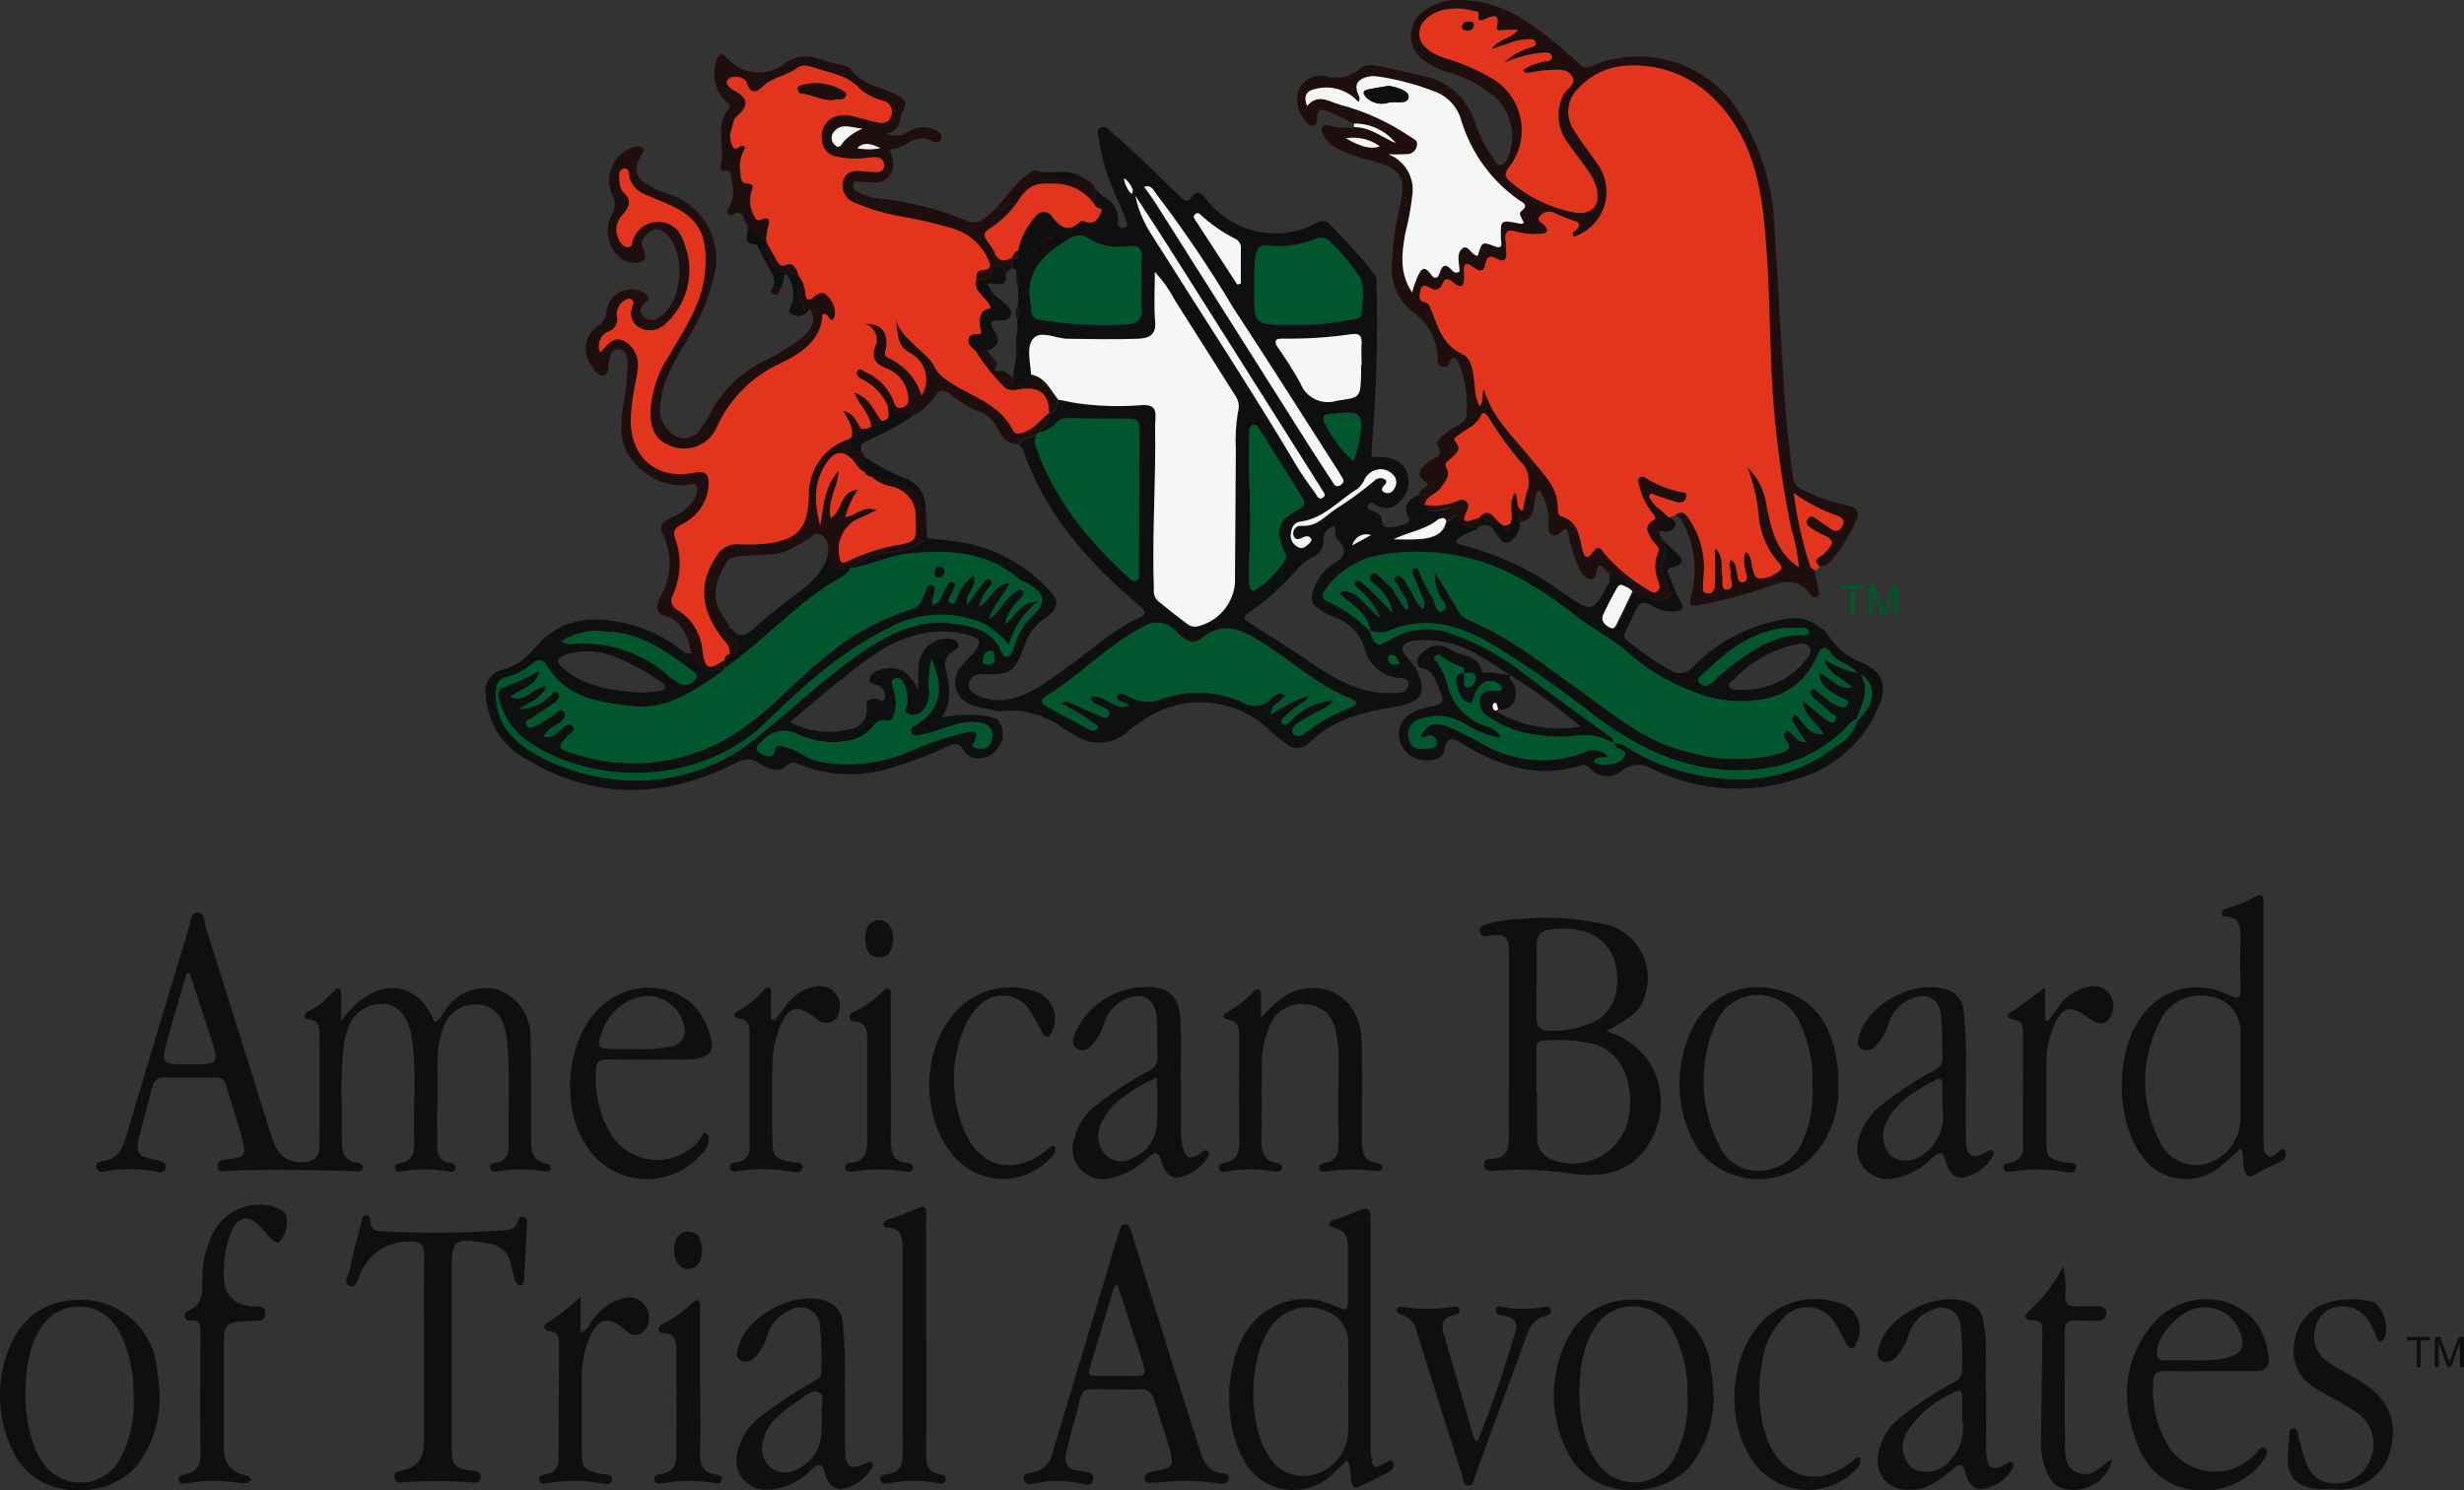 <?xml version="1.0" encoding="UTF-8"?>
<svg id="Layer_1" xmlns="http://www.w3.org/2000/svg" width="200" height="121" xmlns:xlink="http://www.w3.org/1999/xlink" version="1.1" viewBox="0 0 200 121">
  <rect x="0" y="0" width="200" height="121" fill="#333333" stroke="none"/>
  <!-- Generator: Adobe Illustrator 29.5.1, SVG Export Plug-In . SVG Version: 2.1.0 Build 141)  -->
  <defs>
    <clipPath id="clippath">
      <rect width="200" height="121" fill="none"/>
    </clipPath>
  </defs>
  <g clip-path="url(#clippath)">
    <g id="Group_4485">
      <path id="Path_9237" d="M114.9,54.21c.99,1.97.54,2.83-1.67,3.17-2.54.4-4.99,1-6.92,2.88-.52.57-1.39.61-1.96.09-.02-.01-.03-.03-.05-.04-.36-.29-.73-.56-1.07-.86-2.86-2.91-7.43-3.25-10.69-.8-.28.16-.54.34-.79.54-1.13,1.21-2.96,1.46-4.37.58l-1.12-.66c-.44-.38-.96-.66-1.52-.84-.16-.16-.38-.24-.61-.23-.95-.35-1.98-.44-2.97-.28-.24-.05-.48-.1-.72-.15-1.08-.21-2.3-.34-2.77-1.49-.48-1.19.29-2.08,1.12-2.87.07-.08.14-.16.21-.24.74-.91.66-1.16-.49-1.49-1.66-.43-3.41-.32-5.01.31-2.19.77-3.89,2.3-5.67,3.69-1.23.96-2.4,2-3.7,3.1,1.48.78,3.2.99,4.83.59.87-.1,1.49-.89,1.39-1.75,0-.03,0-.05-.01-.07-.08-.58.22-.63.67-.67.27-.02.68.44.8-.07.08-.44-.16-.87-.58-1.02-.25-.12-.73-.05-.64-.53.1-.35.39-.62.75-.68.63-.26,1.34-.24,1.97.04.54.38.94.92,1.17,1.53.07-.63.03-1.22.08-1.81,0-1.3,1.06-2.35,2.36-2.34.08,0,.15,0,.23.01.3.06.56.17.64.47.07.25-.14.37-.33.47-.61.29-.89.99-.66,1.63.26,1.28.51,2.54-.34,3.8q3.06-.45,4.51.18l.38.65c.01.35.02.71.03,1.06-.41.67-.79,1.34-1.71,1.43-.53.13-1.09-.09-1.39-.55-.37-.73-.77-.66-1.41-.38-1.73.82-3.53,1.47-5.37,1.96-2.15.5-4.4.34-6.46-.46-.45-.17-.77-.4-1.32.14-.5.48-1.49.14-2.09-.28-.83-.59-1.43-.27-2.19.11-5.6,2.76-11.17,2.85-16.6-.39-2.01-1.02-3.31-3.05-3.41-5.3-.17-.95.47-1.86,1.42-2.04,1-.29,1.88-.89,2.52-1.71,1.96-2.33,4.44-2.71,7.21-2.08,1.81.37,3.49,1.19,4.91,2.37.25.21.45.08.67.14.4.91.94,1.61,2.1,1.33.17-.02.35-.02.53,0-.34.24-.68.49-1.03.73-1.95,1.32-3.96,2.51-6.46,2.21-2.64-.32-5.31-.64-6.87-3.26-.29-.48-.68-.68-1.2-.2-.62.53-1.35.91-2.14,1.11-.6.17-.78.56-.81,1.19-.08,2.49,1.33,4.04,3.32,5.11,1.82,1.01,3.81,1.66,5.87,1.93,4.33.62,8.73-.63,12.09-3.43,2.77-2.24,5.35-4.72,8.3-6.76,2.23-1.54,4.59-2.74,7.39-2.41,1.63.19,3.34.48,4.08,2.34.08.2.17.41.45.35s.36-.29.45-.53c.26-1.02.78-1.96,1.51-2.72,1.25-1.07,1.15-1.85-.3-2.68-.23-.09-.45-.2-.66-.33-2.63-2.29-5.76-2.42-9-2.1-1.63.16-3.1.96-4.72,1.2.85-.72,1.88-1.18,2.99-1.31,1.18,0,2.32-.4,3.22-1.16.88.11,1.75.2,2.63.32,2.75.43,5.27,1.78,7.17,3.82.95.97.88,1.6-.2,2.32-.8.54-1.4,1.32-1.7,2.23-.83,2.25-1.09,2.42-3.43,2.36-.47-.07-.93.21-1.08.67-.16.51.19.81.58,1,.73.37,1.56.51,2.37.4,1.92-.26,3.35-1.46,4.85-2.51,1.97-1.38,3.72-3.08,5.93-4.1.77-.35.6-.59.07-1.04-4.11-3.46-7.61-7.39-9.4-12.58-.06-.18-.26-.32-.39-.48.35-.55,1-.52,1.5-.78-.2.3-.22.68-.06.99,1.47,4.26,4.24,7.59,7.49,10.59.18.17.37.38.64.25s.21-.42.21-.66c.01-3.89,0-7.78.04-11.67,0-.61-.21-.81-.8-.8-1.63.01-3.26,0-4.89-.03-.39-.06-.79.08-1.06.37-.34.41-.82.67-1.35.75.18-.55.93-.78.85-1.48.58-.18.59-.67.64-1.15l1.46.28c1.79.26,3.61.31,5.41.16.77-.03,1.11.23,1.04,1.04-.06.74-.02,1.49-.02,2.23,0,3.89-.25,7.78-.11,11.67-.05.35.07.71.32.96.77.62,1.55,1.23,2.33,1.83.21.19.5.29.78.26,1.71-.35,2.99-1.78,3.15-3.52.02-3.61.03-7.22.07-10.83-.05-1.02,0-2.05.17-3.06.14-.45.07-.94-.2-1.32-1.65-2.6-3.27-5.21-4.94-7.8-.43-.83-.97-1.59-1.6-2.27,0,1.47-.08,2.74.03,3.99.1,1.14-.48,1.4-1.41,1.44-1.91.08-3.83.03-5.74,0-.95-.01-2.17-.74-2.78.03-.54.69-.18,1.91-.14,2.9-.2.41-.36.84-.96.81-.44-.02-.53-.26-.51-.61.08-.58.16-1.16.24-1.74.23-.2.26-.54.07-.77-.01-.02-.03-.03-.04-.05-.06-.44-.03-.89.09-1.32.1-.1.1-.26,0-.36,0,0,0,0-.01,0-.01-.16-.02-.32-.03-.47.23-.37.1-.76.09-1.15,0-.5,0-1,0-1.5.07-.24.04-.5-.09-.72-.16-.23.15-.66-.31-.76-.04-.28-.08-.55-.11-.83h.04c.57.12.48-.27.47-.61.21-1.03.69-1.98,1.39-2.75.22-.38.71-.51,1.09-.29.11.06.2.15.27.25.68.91,1.35,1.33,2.32.41.09-.05.2-.06.29-.02.93.39,1.18-.3,1.47-.92-.17-.58-.83-1.01-.56-1.73l.37.4.26.23c.81.34,1.29,1.17,1.2,2.04-.03.33.13.58.5.5s.22-.41.15-.61c-.18-.53-.39-1.06-.62-1.57-.78-1.59-1.31-3.28-1.58-5.03-.04-.33-.27-.72.17-.94.37-.18.58.16.81.35,1.93,1.61,3.7,3.39,5.5,5.15.38.37.68.75,1.14.07.33-.48.65-.31,1,.11,2.08,2.88,5.98,3.76,9.09,2.05.33-.22.77-.16,1.03.13,1.28,1.27,2.49,2.62,3.62,4.03.17.27.24.59.18.91.12,4.49-.02,8.98-.41,13.45-.08.74.34.46.7.49.9.07,1.78.24,2.16,1.22.35.84.12,1.82-.58,2.41-.46.59-1.3.71-1.91.27-.23-.15-.47-.3-.63-.02-.19.32.12.4.35.5.29.13.6.22.72.57.11.3,0,.76.54.78.53,0,1.06-.12,1.54-.36.27-.13.2-.27.09-.49-.49-1,.09-1.48.94-1.82.08.34-.12.8.41.95.32.67.9.35,1.37.32.33-.03.65-.26.99-.06-.36.39-1.09.16-1.23.84-.98.81-2.27.98-3.63,1.61.76.04,1.53.03,2.29-.02.9-.11,1.78-.36,1.99-1.46.36.05.73-.66.84-.33.31.92,1.12.61,1.68.9-.59.35-1.34.44-1.76,1.05.09.22.27.24.44.28,2.98.76,5.79,2.09,8.26,3.92,2.38,1.63,2.38,1.64,3.76-.95.02-.02.07-.04.07-.05-.01-.05-.03-.09-.05-.14-.02-.16-.05-.31-.07-.47.75.04,1.39.53,1.64,1.23-.31-.06-.63-.5-.91-.02-.43.72-.82,1.47-1.16,2.24-.21.48.19.83.55,1.01.41.2.52-.26.65-.51.42-.8.79-1.63,1.18-2.44.46.02.9.17,1.27.44.47.34,1.1.36,1.59.06.58-.36-.07-.79-.14-1.2-.09-.57-.72-1.13-.34-1.68.41-.59.21-1.12.19-1.7.2.2.39.41.6.59.65.58,1.48,1.15-.14,1.54-.39.09-.18.41-.1.61.26.73.57,1.44.93,2.13.35.61.11.7-.43.79-.71.06-1.42-.12-2.01-.53-.51-.29-.87-.22-1.13.3-.32.63-.61,1.28-.91,1.91-.15.26-.07.59.19.74,1.1.89,2.27,1.69,3.5,2.38.58.38,1.34.26,1.78-.27,2.01-2.08,4.64-3.45,7.5-3.9,1.39-.29,2.83.3,3.61,1.49.6.88,1.44,1.56,2.43,1.96,1.9.82,2.34,1.89,1.48,3.82-1.2,2.74-3.54,4.81-6.41,5.66-3.9,1.34-8.17,1.06-11.87-.76-.75-.49-1.73-.45-2.45.09-.75.69-1.92.64-2.61-.11-.02-.02-.04-.05-.07-.08-.19-.22-.5-.29-.77-.17-3.48,1.07-6.56.02-9.51-1.76-.68-.41-1.24-.8-1.48.46-.16.82-.99.92-1.74.84-.94-.08-1.72-.77-1.93-1.69-.19-1.34.56-2.21,2.22-2.57,1.51-.33,1.52-.34.92-1.75-.29-.68-.55-1.42-1.48-1.47-.38-.51-.2-.9.24-1.26.57-.59,1.46-.71,2.16-.28.86.64,2.35.38,2.63,1.83.01.06.19.14.27.12.7-.15,1.35.2,2.04.15-.22.42.27.56.36.88.35,1.13-.2,2-1.3,1.96-.07-.18-.09-.48-.21-.52-.18-.07-.27.2-.24.34.05.24.2.44.46.15-.16.12-.09.25.04.31,2.01,1.1,4.34,1.48,6.6,1.08-1.8-1.54-3.72-2.94-5.74-4.19-.77-.49-1.52-1.02-2.32-1.47-1.44-.93-3.12-1.4-4.83-1.35-.55.04-1.28,0-1.52.54-.19.44.38.84.65,1.24.12.17.26.33.4.49M83.94,20.42c.05-.08.11-.16.15-.25-.02-.02-.05-.04-.07-.06l-.11.27-.07.11.11-.07M84.58,19.79c.35-.01.66-.24.77-.57-.48-.04-.72.13-.82.52-.02.04-.05.08-.07.12l.12-.07M91.95,15.46c-.12-.41-.38-.76-.73-1,.06.44.24.86.52,1.2l.15.07c.02-.09.04-.18.05-.27M150.73,58.39c-.5.09-.73.54-1.05.85-2.08,2-4.83,3.16-7.71,3.26-4.68.3-8.62-1.54-12.27-4.19-2.89-2.3-5.93-4.4-9.1-6.3-2.48-1.35-4.99-1.95-7.7-.87-.54.26-1.16.27-1.72.05-.22-1.48-1.51-2.09-2.46-2.98.14-.23.43-.31.66-.19,1.08.33,1.61,1.38,2.65,2.19-.38-.91-.97-1.72-1.73-2.35-.17-.16-.51-.33-.33-.58.23-.31.51-.04.71.15.81.73,1.58,1.51,2.31,2.32-.16-.89-.65-1.69-1.37-2.24-.23-.23-.7-.49-.36-.85s.61.1.87.3c.14.11.23.29.37.38.81.5.9,1.56,1.71,2.21.24-.94-.58-1.33-.73-1.97-.06-.27-.62-.49-.22-.78.31-.22.57.16.77.39.16.18.21.44.36.63.39.5.51,1.2,1.08,1.61.24-.4.06-.68-.06-.97-.26-.61-.5-1.22-.76-1.83-.08-.18-.13-.36.06-.46.23-.13.41-.02.46.24.29.75.66,1.47,1.1,2.15.18.41.31,1.28.78,1.04.62-.32-.1-.89-.27-1.32-.28-.57-.4-1.2-.37-1.84.74,1.07,1.34,2.17,1.99,3.25.25.35.6.61,1.01.75,3.29,1.4,6.03,3.64,8.91,5.69,2.69,1.92,5.23,4.1,8.57,4.88,2.41.74,4.98.8,7.43.18.62-.2,1.24-.35.55-1.17-.15-.17-.15-.43.01-.59.28-.23.43.08.61.22.28.21.43.63,1.06.59-.35-.54-.65-.96-.91-1.4-.13-.22-.4-.53-.05-.73.28-.16.38.2.53.38.46.53.86,1.18,1.85,1.09-.52-.94-1.62-1.41-1.69-2.73.7.58,1.24,1.06,1.82,1.5.23.18.59.46.84.11.23-.33-.2-.45-.4-.62-.48-.42-.97-.82-1.44-1.25-.16-.14-.29-.36-.13-.56.21-.25.37,0,.52.12.4.3.77.63,1.18.9.38.25,1.01.58,1.23.17.26-.49-.49-.52-.8-.74-.65-.45-1.46-.76-1.46-1.86.95.39,1.45,1.37,2.66,1.2-.74-.82-1.97-1.02-2.3-2.34.81.55,1.73.93,2.69,1.13-.52-.73-1.53-.78-2.05-1.53s-.87-.56-1.2.25c-.69,1.66-2.13,2.89-3.87,3.33-2.12.5-4.34.29-6.33-.58-1.88-.7-3.62-1.75-5.12-3.09-1.23-1.08-2.72-1.87-4.05-2.84-1.63-1.32-3.39-2.48-5.24-3.47-3.36-1.73-7.19-2.29-10.91-1.62-1.75.33-3.31,1.33-4.35,2.78-.27.38-.34.78.15.96,1.28.58,2.44,1.39,3.42,2.4.51,1.32.57,1.36,1.72.7,1.33-.8,2.92-1.03,4.42-.63,2.39.76,4.62,1.96,6.58,3.54,2.16,1.63,4.36,3.22,6.56,4.82.26.19.57.3.53.7-.9-.54-1.97-.76-3.01-.61-.98.14-1.97.13-2.94-.03-1.49-.12-2.92-.63-4.15-1.48-.57-.28-.87-.91-.74-1.52.18-.68.78-.6,1.3-.6.2,0,.48.04.48-.25,0-.13-.19-.29-.33-.37-.72-.45-1.44-.11-1.88.9-.12.28-.14.79-.51.68-.6-.17-.77-.82-.92-1.34-.14-.47-.18-1.03.57-1.11,0,.17,0,.35.02.53.03.26-.12.67.28.68s.64-.45.65-.72c.02-.67-.6-.38-.96-.47-.01-.14,0-.4-.04-.4-.71-.23-1.37-.58-1.96-1.04-.07-.04-.29.05-.37.14-.17.2.08.29.17.42.41.58.71,1.23.89,1.92.38,1.54,1.53,2.77,3.03,3.27.44.17,1.03.26,1.25,1.01-1.06-.21-2.08-.62-2.99-1.21-1.07-.64-2.37-.77-3.54-.35-.68.17-1.1.87-.93,1.55.02.07.04.14.07.21.26.86,1.04.69,1.71.62.3-.03.55-.18.46-.56-.03-.3-.3-.51-.6-.48-.23,0-.43.29-.69.08.49-1.01,1.26-1.27,2.43-.73.96.44,1.91.92,2.83,1.44,2.46,1.38,5.41,1.59,8.04.58.64-.33,1.42-.21,1.93.3-.37.31-.94-.14-1.14.43.37.38.85.24,1.29.22.51.04,1-.25,1.21-.72.15-.5-.54-.42-.77-.71-.06-.08-.11-.18-.17-.26.47-.03.92.12,1.27.43,1.5.92,3.14,1.59,4.86,1.98,4.31,1.05,8.35.59,11.93-2.15.84-.46,1.47-1.22,1.77-2.13,1.37-1.22,1.61-2.81.28-3.72.8,1.46-.01,2.52-.36,3.65M108.24,56.87c-.34.39-.78.69-1.27.87-.58.33-1.18.63-1.72,1.02-.23.16-.51.52-.27.8.25.23.64.21.88-.03,1.15-.89,2.42-1.6,3.78-2.12.67-.31.47-.53,0-.71-2.67-1.04-4.74-3.02-7.12-4.51-1.61-1-3.15-1.9-4.97-.4-.86.71-1.59-.06-2.12-.59-.72-.79-1.93-.89-2.78-.24-2.84,1.49-5.02,3.89-7.74,5.53-.29.17-.5.51-.07.75,1.19.68,2.4,1.33,3.62,1.96.24.14.54.07.69-.17,0-.01.01-.02.02-.03-.92-.75-1.93-1.38-3-1.89.15-.2.43-.25.64-.11.75.32,1.48.67,2.23.99.31.14.75.43.95.06s-.27-.57-.6-.71c-.37-.16-.76-.29-.92-.78,1.21-.35,1.95,1.19,3.16.7-.31-.36-1.18-.3-.94-.81.22-.47.8.06,1.21.2.65.31,1.39.37,2.08.18,2.26-.92,4.8-.84,7,.21.74.39,1.65.25,2.22-.36.3-.29.62-.58,1.12-.26-.27.59-1.19.67-1.15,1.56.92-.64,1.92-1.15,2.98-1.52,0,.21-.13.4-.31.49-.6.36-1.16.8-1.65,1.3-.1.14-.27.28-.11.45.14.13.35.12.48-.01,0,0,0,0,0,0,.22-.18.41-.39.61-.59.85-.74,1.93-1.18,3.06-1.25M108.35,42.69c-.56.23-.95.45-.91,1.15.02.63-.37,1.2-.95,1.42-.5.26-.94.62-1.3,1.05-1.11,1.29-2.39,2.43-3.79,3.39-.55.35-.46.58.03.88,1.68,1.06,3.35,2.12,5,3.22.91.68,1.89,1.26,2.93,1.71,1.32.62,2.79.87,4.24.73.37-.01.68-.3.73-.67.02-.41-.38-.51-.67-.53-1.43-.07-2.63-1.1-2.93-2.5-.36-1.13-1.23-2.03-2.36-2.42-.54-.18-1.04-.45-1.48-.81-.37-.25-.52-.71-.37-1.13.21-.87.7-1.64,1.4-2.2.98-.6,1.76-1.12.59-2.27-.19-.19-.11-.65-.16-1.03M92.65,23.05c0-.67-.04-1.35.01-2.01.07-.81-.19-1.15-1.06-1.07-1.09.21-2.22,0-3.17-.57-.49-.38-1.17-.38-1.66,0-2.1,1.22-3.68,2.72-3.07,5.46,0,.04,0,.07,0,.11-.06.59.16.9.8,1,2.3.36,4.64.47,6.97.35.81-.04,1.3-.42,1.19-1.36-.04-.63-.04-1.27-.01-1.91M105.27,26.34c1.08.05,2.16-.02,3.22-.21.45-.06.9-.16,1.36-.22.3-.04.63-.12.65-.43.06-1.01.34-2.09-.16-3.02-.68-1.02-1.48-1.97-2.36-2.82-.28-.35-.77-.46-1.17-.26-1.24.52-2.6.71-3.93.55-.65-.03-.85.23-.96.81-.11.81-.14,1.62-.1,2.43-.04,3.3-.13,3.22,3.46,3.17M75.63,53.52c-.22.89-.28,1.81-.19,2.72,0,.53-.18,1.05-.53,1.45-.29.34-.76.44-1.17.26-.45-.16-.15-.53-.1-.82.08-.56-.02-1.14-.27-1.65-.07-.29-.36-.47-.65-.41-.42.09-.29.42-.25.68.11.37.2.75.26,1.13.02.67-.18,1.74-.72,1.64-.92-.17-1.06.43-1.47.81-.48.42-1.06.7-1.69.81-1.4.25-2.84.06-4.12-.54-1-.53-2.24-.26-2.92.64-.17.18-.45.32-.35.6.14.37.52.45.87.53.27.06.5-.01.55-.34.1-.71.52-.45.94-.36.95.21,1.66.94,2.61,1.14,2.48.48,5.04.2,7.36-.79,1.54-.7,3.14-1.23,4.78-1.6.81-.13.77.14.6.68-.07.22-.52.49.04.62.59.13,1.14.07,1.31-.69.2-.92-.29-1.38-1.46-1.42-1.46-.06-2.71.74-4.1.99-.34.06-.77.26-.96-.12-.21-.43.28-.56.55-.75,2.15-1.51,1.87-3.2,1.09-5.22M101.39,45.23c0,.71-.01,1.41,0,2.12,0,.33.17.78.54.53.96-.65,1.78-1.49,2.4-2.47.13-.21-.05-.47-.14-.7-.7-1.76-.48-2.41,1.16-3.33.4-.22.67-.47.4-.9-1.19-1.93-2.4-3.84-3.61-5.75-.07-.17-.26-.26-.44-.22-.17.06-.29.22-.29.4-.03.32-.02.63-.02.95-.09,3.13.25,6.26,0,9.38M110.47,29.65h.02c0-.6-.03-1.2,0-1.8.04-.62-.21-.8-.82-.72-1.85.27-3.73.39-5.6.36-.59,0-.71.19-.4.68.68.95,1.3,1.93,1.86,2.95.45,1.17,1.73,1.79,2.93,1.42,1.91-.3,1.93-.2,1.99-2.15,0-.25,0-.49,0-.74M92.87,15.17c.36.52.71.99,1.02,1.48,4.12,6.51,8.25,13.02,12.36,19.54.6.96,1.23,1.9,1.85,2.85.17.25.3.62.73.32s.11-.55-.03-.81c-.12-.22-.25-.42-.39-.63-2.77-4.31-5.5-8.65-8.32-12.93-1.9-3.19-3.98-6.27-6.23-9.22-.24-.28-.39-.8-.99-.6M92.15,15.9c.23,1.14.69,2.23,1.34,3.19,3.95,6.28,8.03,12.47,11.82,18.85.43.73.95,1.41,1.44,2.1.15.21.26.6.63.35.31-.21.01-.43-.09-.64-.07-.13-.14-.25-.22-.36-4.09-6.48-8.19-12.97-12.29-19.45-.86-1.36-1.75-2.7-2.63-4.04M51.91,56.24c.46-.04.93-.05,1.38-.12.25-.04.65.04.7-.32.04-.25-.26-.39-.47-.53-1.04-.73-2.16-1.35-3.34-1.84-1.29-.6-2.76-.72-4.13-.33-.97.34-1.01.61-.21,1.26,1.78,1.44,3.91,1.71,6.08,1.87M45.58,52.04c.3.22.69.3,1.06.2,2.86-.19,5.67.8,7.78,2.74.29.26.64.45,1.01.57.43.09.87-.12,1.07-.51.2-.28-.12-.45-.29-.58-2.13-1.6-4.31-3.17-7.11-3.2-1.23-.17-2.47.11-3.51.78M141.56,56c1.82,0,3.56-.78,4.78-2.14.35-.37.84-.88.51-1.37-.27-.41-.92-.2-1.39-.11-1.78.46-3.41,1.4-4.68,2.73-.19.18-.57.33-.41.65.13.26.49.22.76.24.14.01.28,0,.42,0M145.52,50.95c-3.06.03-5.21,1.78-7.26,3.73-.21.2-.62.41-.3.77s.7.24,1.03-.06c.48-.47.98-.91,1.5-1.33,1.57-1.13,3.12-2.28,5.16-2.5.4-.04,1.23.12,1.18-.22-.1-.69-.87-.22-1.31-.39M112.07,38.08c-.55.02-1.05.33-1.3.82-.13.33-.35.61-.63.82-1.51.91-2.69,2.38-4.6,2.62-.52.07-.71.49-.76,1.01-.04.43.19.85.57,1.04.35.23.6-.01.85-.21.16-.13.35-.35.18-.53s-.47-.12-.69,0c-.38.21-.65.1-.71-.29-.05-.33.18-.63.51-.68.05,0,.09,0,.14,0,1.26.12,1.95-.81,2.84-1.39,1.07-.68,2.1-1.43,3.07-2.24.22-.25.58-.31.87-.14.18.11.14.32,0,.45-.26.24-.36.49.03.64.28.1.59-.03.72-.3.21-.29.24-.68.06-1-.27-.37-.69-.6-1.14-.62M100.43,23.1l.28-.09c0-.94,0-1.88,0-2.82.03-.36-.18-.7-.51-.83-.94-.48-1.82-1.08-2.61-1.79-.18-.15-.36-.42-.62-.15-.19.2,0,.38.12.56,1.11,1.71,2.22,3.41,3.33,5.12M109.85,37.43c.17-.45.31-.91.42-1.38.45-2.57.3-2.74-2.16-2.47h-.11c-.57.05-.76.29-.45.82.56,1.15,1.34,2.17,2.29,3.02M80.16,53.93c.44.05.58-.2.56-.58-.01-.24-.02-.55-.36-.53-.46.03-.5.46-.58.78s.19.31.39.32M111.28,43.43c-.61-.21-1.27.11-1.48.72-.01.04-.02.07-.03.11l1.51-.83M113.61,53.9c-.21-.37-.27-.77-.72-.74-.21.01-.24.23-.21.4.1.51.47.37.93.33M75.92,53.2c.02-.06.03-.1.04-.14-.02,0-.07.01-.07.02,0,.04.01.08.03.12M82.64,21.61l.09-.05s-.05-.06-.07-.06-.06.03-.08.04l.07.06" fill="#0e0f0f"/>
      <path id="Path_9238" d="M136.03,41.83l-.49.16c-.05.02-.11.02-.16-.02-.4-.52-1.06-.78-1.38-1.39-.07-.14-.27-.24-.11-.44s.29-.04.45.01c.55.2,1.12.4,1.68.56.38.11.75.05.84-.39.1-.47-.32-.33-.56-.4-.9-.21-1.76-.55-2.56-1.01-.2-.13-.41-.35-.66-.14-.19.16-.06.39-.03.6.18.79.53,1.54,1.02,2.19.13.21.52.44.11.68-.78.47-.43.96-.12,1.5.2.35.76.65.53,1.07-.31.76-.31,1.61.02,2.36.07.27.22.56-.04.79-.31.29-.61.04-.87-.12-1.31-.77-2.49-1.75-3.48-2.9-.24-.28-.42-.78-.85-.2-.62.84-.83.44-.99-.3-.22-1.03-.37-2.13-1.63-2.51-.29-.09-.32-.38-.32-.62.04-1.77-1.22-2.87-2.18-4.08-1.41-1.76-3.15-3.28-3.8-5.61-.26.43.09.95-.38,1.35-.25-.53-.38-1.1-.38-1.68-.15-.93-.12-2.14-1.02-2.55-1.69-.78-1.98-2.35-2.6-3.77-.12-.29-.15-.37-.5-.45-.53-.11-.36-.68-.27-1.06.08-.36.37-.35.67-.17.51.32.9.27,1.14-.36.14-.37.46-.35.69-.15,1.04.91,1.05.2,1.01-.62-.03-.63.07-1.06.79-.49.45.35.83.45.96-.29.1-.55.36-.74.89-.43.75.43.85,0,.79-.61-.02-.25,0-.5-.05-.74-.12-.75.11-1.09.92-.81.62.17,1.26.22,1.9.16.52-.02.78-.19.3-.69-.19-.2-.66-.39-.34-.74.26-.32.68-.44,1.07-.32.61.29,1.23.54,1.87.75.33.08.34.4.08.67-.14.15-.47.25-.26.57,2.01-.66,3.11-2.82,2.45-4.83-.14-.42-.35-.82-.62-1.17-.61-.91-1.32-1.76-1.87-2.7-.7-1.09-.51-2.53.45-3.4.95-1.02,2.25-1.66,3.64-1.78,2.69-.25,5.35.7,7.26,2.6,2.68,2.59,3.68,5.97,4.09,9.55.47,4.18.47,8.4.65,12.6.2,4.27.72,8.51,1.58,12.7.33,1.07.55,2.17.65,3.29-.24-.17-.38-.27-.51-.38-1.44-1.2-1.79-2.9-2.14-4.61-.15-1.18-.69-2.28-1.53-3.13.46,1.17.76,2.39.9,3.64.05,1.39.55,2.72,1.41,3.81.23.25.64.62.36.89-.44.41-1.02.66-1.62.69-.51.03-.54-.44-.66-.81-.15-.42-.02-.97-.54-1.36-.16.5-.16,1.04,0,1.53.09.33.26.81-.18.92-.49.12-.45-.39-.54-.72-.1-.36-.04-.82-.49-1.08-.22.42.06.76,0,1.1-.07.46.42,1.26-.29,1.31-.61.05-.33-.78-.43-1.22-.14-.64.2-1.38-.55-2.12,0,1.09.02,1.96,0,2.84-.01.38-.07.85-.61.82-.56-.03-.36-.5-.38-.82-.01-.25.05-.49.04-.74.13-1.53-.25-3.06-1.09-4.35-.25-.33-.52-.97-1.16-.46" fill="#e3351d"/>
      <path id="Path_9239" d="M136.03,41.83c.64-.51.91.13,1.16.46.84,1.29,1.22,2.82,1.09,4.35,0,.25-.06.5-.04.74.02.32-.18.79.38.82.54.03.6-.44.61-.82.03-.88,0-1.75,0-2.84.74.74.41,1.48.55,2.12.1.44-.18,1.27.43,1.22.71-.06.22-.85.29-1.31.05-.33-.22-.67,0-1.1.44.26.39.72.49,1.08.09.33.05.85.54.72.43-.11.26-.59.18-.92-.16-.5-.16-1.04,0-1.53.52.39.4.93.54,1.36.13.37.15.84.66.81.61-.03,1.18-.27,1.62-.69.28-.27-.13-.64-.36-.89-.86-1.09-1.36-2.42-1.41-3.8-.14-1.25-.44-2.47-.9-3.64.84.85,1.38,1.95,1.53,3.13.35,1.71.7,3.41,2.14,4.61.13.11.27.2.51.38-.1-1.12-.32-2.22-.65-3.29-.86-4.19-1.39-8.43-1.58-12.7-.18-4.2-.18-8.41-.65-12.6-.4-3.59-1.41-6.96-4.09-9.55-1.92-1.9-4.58-2.85-7.27-2.61-1.39.12-2.69.75-3.64,1.77-.96.87-1.16,2.31-.45,3.4.55.94,1.26,1.79,1.87,2.7,1.3,1.67,1.01,4.07-.66,5.38-.35.27-.75.48-1.17.62-.21-.32.12-.42.26-.57.26-.28.24-.59-.09-.67-.64-.21-1.26-.46-1.87-.75-.39-.13-.81,0-1.07.32-.32.35.15.54.34.74.48.5.22.67-.3.69-.64.06-1.28.01-1.9-.16-.81-.27-1.04.06-.92.81.04.24.02.5.05.74.05.62-.04,1.04-.79.61-.53-.3-.79-.12-.89.43-.13.74-.51.64-.96.29-.73-.57-.82-.14-.79.49.04.82.03,1.53-1.01.62-.24-.2-.56-.22-.69.15-.23.63-.62.68-1.14.36-.3-.18-.58-.19-.67.17-.09.38-.26.95.27,1.06.35.08.37.16.5.45.61,1.41.91,2.98,2.6,3.77.89.41.87,1.62,1.02,2.55,0,.58.13,1.16.38,1.68.47-.4.12-.92.38-1.35.66,2.32,2.39,3.85,3.8,5.61.97,1.21,2.22,2.31,2.18,4.08,0,.24.03.53.32.62,1.26.37,1.41,1.47,1.63,2.51.16.74.37,1.14.99.3.43-.58.61-.08.85.2.99,1.15,2.17,2.13,3.48,2.91.26.15.55.4.87.12.26-.24.1-.52.04-.79-.32-.75-.33-1.6-.02-2.36.23-.42-.33-.72-.53-1.07-.31-.54-.66-1.03.12-1.5.41-.24.02-.47-.11-.68-.49-.65-.83-1.4-1.02-2.19-.03-.21-.16-.44.03-.6.25-.21.46,0,.66.14.8.46,1.66.8,2.56,1.01.24.08.66-.06.56.4-.1.44-.46.5-.84.39-.57-.17-1.13-.36-1.68-.56-.16-.06-.29-.21-.45-.01s.04.3.11.44c.32.61.98.87,1.38,1.39-.59.14-.99.4-.68,1.1l.06.48c-.1.14,0,.16.11.15h-.01s.23.23.23.23h0c.01.57.21,1.11-.19,1.7-.38.56.24,1.11.34,1.68.07.4.72.84.14,1.2-.5.3-1.12.27-1.59-.06-.37-.27-.81-.42-1.27-.44l-.31-.27c-.25-.71-.89-1.2-1.64-1.25-.37-.18-.8-1.33-1.07.1-.1.53-.56.47-.89.18-.19-.21-.35-.44-.47-.7-.36-.84-.64-1.71-.82-2.61-.06-.19-.07-.83-.53-.4-.29.27-.5.51-.86.3s-.27-.62-.26-.97c.07-.95-.21-1.9-.78-2.66-.69.81.07,2.4-1.52,2.6-.05-.19-.03-.46-.24-.51-.33-.08-.14.4-.4.44.06-.71-.27-1.47.28-2.26.31.54-.03,1.14.6,1.48.1-.49.19-.96.31-1.41.32-.72.26-1.56-.15-2.23-1.1-1.24-2.09-2.58-2.95-4.01-.15-.24-.43-.45-.56-.13-.35.84-1.17,1.09-1.79,1.59-.17.14-.54.29-.31.56.6.69.02.98-.36,1.38-.2.2-.6.34-.36.76.37.68-.11,1.1-.44,1.6-.36.56-1.23.63-1.32,1.42l-.04.03c-.53-.15-.33-.61-.41-.95s.2-.4.39-.54c.16-.12.43-.24.12-.45-1.08-.75-.27-1.22.26-1.68.4-.35,1.25-.33.68-1.31-.23-.4.5-.76.84-1.1.49-.49,1.49-.6,1.51-1.37.12-1.42-.1-2.84-.62-4.16-.15-.31-.52-.85-.8,0-.09.29-.36.31-.62.24-.31-.08-.31-.34-.31-.59,0-1.54-.76-2.98-2.03-3.85-1.08-.84-1.7-2.15-1.68-3.52.03-1.73.25-3.45.67-5.14.48-2.27.05-3-2.21-3.57-1.04-.23-2.04-.59-2.98-1.06-.38-.2-.7-.49-.92-.86-.16-.27-.4-.56-.17-.87.21-.29.51-.07.78-.03.59.12,1.19.15,1.79.08,1.3-.02,2.29.82,3.4,1.31-.83-1.03-2.08-1.62-3.4-1.6-.7-.34-1.39-.7-2.1-1-.55-.23-.99-.22-.93.58.02.25-.05.52-.36.56-.26,0-.49-.15-.6-.38-.63-.7-.82-1.69-.52-2.58.42-.83,1.35-1.25,2.25-1.02.95.25,1.96.01,2.71-.62.56-.53,1.37-.23,2.05-.11,1.01.18,2,.49,3.01.68,2.04.36,3.7,1.84,4.29,3.83.33.97.79,1.89,1.38,2.73.19.26.29.77.71.67.37-.09.56-.52.68-.9.6-1.73.05-3.64-1.38-4.79-1.02-.82-2.2-1.44-3.46-1.8-.83-.21-1.6-.59-2.27-1.12-1.04-.88-1.17-2.44-.28-3.48.08-.09.17-.18.26-.26,1.07-.85,2.44-1.21,3.79-.99,2.54.14,4.55,1.47,6.47,2.94.9.69,1.74,1.45,2.57,2.21.22.28.6.36.91.19,4.45-1.94,9.64-.27,12.14,3.89,1.76,2.88,2.73,6.18,2.79,9.56.3,4.62.52,9.25.83,13.87.14,2.01.42,4,.63,6.01.04.46.34.86.77,1.03,1.17.59,2.41,1.02,3.69,1.3.84.18,1.03.59.61,1.37-.45,1-1.02,1.94-1.69,2.8-.33.37-.64.77-1.22.72-.62-.58.13-.73.36-.96.94-.94.92-1.14-.26-1.67-.32-.15-.62-.34-.9-.55-.21-.12-.28-.38-.16-.59.01-.02.03-.04.04-.06.2-.29.43-.15.64-.01.41.27.81.56,1.22.83.22.22.59.22.81,0,.07-.07.11-.15.14-.24.24-.46-.02-.65-.37-.8-1.27-.44-2.48-1.06-3.57-1.85.26,2.02.71,4.02,1.34,5.96.04.11.2.19.3.28.12.55.23,1.1.35,1.64.05.21.13.41-.14.53-.17.08-.37.03-.47-.12-1.1-1.59-2.37-1.13-3.87-.56-1.67.55-3.37.99-5.09,1.33-.74.18-1.01.1-.76-.83.53-2,.27-4.12-.73-5.93-.1-.22-.28-.4-.5-.5M114.62,23.75c.11-.4.24-.8.4-1.19.25-.53.5-1.17,1.13-.27.33.47.58.29.72-.16.2-.63.48-.73.95-.22.12.13.26.36.65.14,0-.52-.23-1.27.05-1.67.58-.84.89.43,1.43.39.35-1.16.35-1.15,1.42-.75.68.25.47-.34.46-.6-.04-1.57-.05-1.57,1.48-1.27.14.03.27.07.38-.07-.35-.67-.42-.75-.17-.96.58-.48.07-.66-.2-.85-2.25-1.57-3.91-3.85-4.71-6.48-.3-1.09-1.1-1.96-2.16-2.35-1.48-.58-3.03-.99-4.6-1.22-.24-.04-.49-.04-.74,0-.76.16-1.26.51-.88,1.41.08.18.22.38.03.66-.95-1.08-2.47-1.47-3.82-.96-.45.16-.63.63-.34,1.28.86-1.03,1.77-.37,2.63-.11,2.05.54,3.99,1.42,5.74,2.61.25.18.6.23.55.66-.04.41-.37.72-.77.75-.52.04-1.04.04-1.56.01,1.28.49,2.08,1.77,1.97,3.13-.12,1.12-.32,2.24-.6,3.33-.28,1.59-.49,3.18.56,4.76M123.24,2.41c-.44-.02-.88-.02-1.32.01-.34.05-.47.02-.38-.35.24-.97-.31-.85-.88-.59-.43.2-.72.34-.61-.37.04-.23-.32-.21-.51-.27-.55-.15-1.12-.21-1.68-.16-1.42.09-2.54.89-2.62,1.87-.08.94.67,1.66,2.13,2.15,1.29.37,2.54.91,3.7,1.59,2.35,1.33,3.18,4.32,1.85,6.67-.11.2-.24.39-.38.58-.5.57-.27.92.22,1.29,1.47,1.23,3.24,2.06,5.13,2.4,1.23.18,2-.48,1.78-1.74-.09-.49-.28-.95-.55-1.37-.54-.83-1.18-1.59-1.73-2.41-.96-1.15-1.13-2.76-.43-4.09.26-.48,1.09-.82.65-1.49s-1.27-.46-1.96-.46c-.42,0-.84.12-1.26.16-.25.02-.55.22-.74-.18.5-.32,1.06-.54,1.64-.67.23-.07.78.02.69-.44-.07-.37-.51-.27-.83-.28-1.04.11-2.06.38-3.03.8.58-.57,1.3-.99,2.09-1.21.18-.09.48-.1.46-.37-.03-.31-.33-.33-.58-.32-.32,0-.64.04-.95.11-.62.18-1.22.41-2.05.69.57-.9,1.53-.77,2.16-1.58M109.24,11.23c1.26.71,2.09.91,2.76.65-.79-.58-1.79-.82-2.76-.65" fill="#1e0e0d"/>
      <path id="Path_9240" d="M27.72,82.86c2.84-3.91,6.29-3.19,7.55.14.47-.19.62-.66.88-1.01.91-1.42,2.64-2.09,4.28-1.64,1.62.59,2.68,2.15,2.63,3.87.08,2.65.04,5.31.05,7.96,0,1-.1,2.05,1.28,2.29.19.02.32.18.31.37,0,0,0,0,0,0-.06.26-.32.28-.52.24-1.26-.2-2.54-.2-3.8.02-.24.04-.55.02-.61-.28-.06-.34.28-.38.5-.43.59-.06,1.04-.58,1.01-1.17-.05-2.93.17-5.88-.13-8.8-.2-2.02-1.2-2.99-2.83-2.87-1.17.1-2.14.95-2.4,2.09-.67,1.85-.31,3.79-.41,5.69-.06,1.2,0,2.41-.02,3.61-.02.76.15,1.33,1.02,1.46.26.04.53.18.45.47s-.38.26-.64.21c-1.19-.19-2.4-.2-3.59-.02-.23.03-.54.17-.65-.16s.2-.45.43-.49c1.02-.19,1.14-.9,1.11-1.75-.11-2.82.23-5.66-.21-8.48-.32-2.08-1.57-3.05-3.24-2.57-1.5.43-1.99,1.71-2.25,3.07-.2,1.86-.26,3.74-.17,5.61-.02.74.01,1.49,0,2.23-.02.91.1,1.71,1.24,1.88.18.03.56.1.43.46-.1.31-.38.22-.63.21-3.39-.07-6.77-.17-10.16-.03-.35.01-.9.25-.97-.3-.08-.56.45-.6.9-.64,1.25-.11,1.43-.3,1.12-1.53-.38-1.51-.89-2.98-1.34-4.47-.09-.4-.45-.67-.86-.63-1.38.01-2.77.02-4.15,0-.48-.05-.91.29-.96.77-.36,1.4-.77,2.79-1.11,4.2-.27,1.13-.02,1.46,1.12,1.65.24.04.48.1.71.19.24.1.45.29.37.57-.09.25-.36.38-.61.3-1.46-.31-2.96-.32-4.42-.04-.24.09-.51-.04-.59-.28-.02-.04-.02-.09-.03-.13-.02-.31.22-.4.49-.43,1.18-.14,1.63-.96,1.93-1.98,1.69-5.69,3.4-11.37,5.12-17.05.14-.45.11-1.18.7-1.16.57.02.52.75.66,1.2,1.75,5.56,3.49,11.12,5.24,16.69.37,1.17.78,2.27,2.32,2.38,1.05.07,1.67-.32,1.67-1.36.02-3.01,0-6.02,0-9.03,0-.55-.05-1.08-.77-1.19-.19-.03-.46-.01-.44-.33,0-.21.19-.28.35-.36.75-.4,1.42-.94,1.98-1.58.14-.15.31-.37.53-.22.1.07.1.31.1.48.01.59,0,1.19,0,2.07M15.4,78.99h-.24c-.5,1.71-1.02,3.41-1.5,5.13-.64,2.27-.63,2.28,1.74,2.28s2.43,0,1.66-2.33c-.56-1.69-1.11-3.38-1.67-5.07" fill="#0e0f0f"/>
      <path id="Path_9241" d="M130.41,83.73c1.31.38,2.47,1.17,3.3,2.25,1.39,2.01,1.47,4.65.2,6.73-1.26,2.3-3.47,2.87-5.92,2.63-2.2-.36-4.43-.46-6.66-.31-.32.04-.78.12-.86-.38-.09-.59.38-.56.77-.59,1.04-.07,1.23-.8,1.23-1.65,0-2.97.01-5.94.01-8.91,0-2.05.01-4.1,0-6.15,0-1.33-.27-1.55-1.57-1.38-.33.04-.67.12-.79-.29s.25-.56.54-.66c.96-.27,1.94-.41,2.93-.42,2.15-.21,4.33-.08,6.44.38,2.42.4,4.06,2.68,3.66,5.11-.03.16-.06.32-.11.48-.25,1.27-.87,1.9-3.2,3.15M124.73,88.7h.04c0,1.24-.02,2.48,0,3.71-.01.77.46,1.46,1.18,1.72,2.37.95,5.07-.21,6.01-2.58,0-.01.01-.03.02-.04.46-1.35.46-2.82,0-4.17-.38-1.24-1.36-2.21-2.61-2.59-1.35-.3-2.73-.39-4.11-.27-.49,0-.55.31-.54.71.01,1.17,0,2.34,0,3.5M124.74,79.67h-.02c0,.99,0,1.98,0,2.97,0,.7.29,1.04,1.02,1.04,1.14.03,2.27-.16,3.32-.59,1.05-.39,1.84-1.28,2.08-2.38.68-3.28-1.23-5.88-5.45-5.23-.6.07-1.02.62-.95,1.21,0,0,0,0,0,0,0,.99,0,1.98,0,2.97" fill="#0e0f0f"/>
      <path id="Path_9242" d="M58.77,54.39c-.17-.02-.35-.02-.53,0-1.16.28-1.7-.42-2.1-1.33-.36-1.33-.62-2.67-2.3-3.11-.66-.17-.55-.96-.26-1.47.96-1.57,1.03-3.53.2-5.17-.34-.71.14-1.03.69-1.29.81-.28,1.49-.84,1.93-1.58.15-.33.31-.73.13-1.02s-.58-.07-.89-.04c-1.41.1-2.8-.43-3.79-1.45-1.63-1.46-1.55-3.17-1.26-5.02.21-1.11.33-2.24.36-3.37,0-.56-.16-1.19-.79-1.19-.57,0-.67.63-.75,1.12-.06.37.06.88-.43.98-.51.11-.71-.4-.93-.74-.78-.93-.65-2.32.28-3.1.07-.06.15-.12.23-.17.38-.25.62-.65.67-1.1.09-1.11,1.07-1.94,2.18-1.84.32.03.63.13.91.3.52.28.35.52.03.79-.38.33-.51.69-.14,1.09.33.36.88.4,1.26.1,1.98-1.12,2.29-5.5.49-6.89-.35-.34-.9-.35-1.26-.04-.42.34-.78.69-.5,1.34.37.86.11,1.17-.84,1.13-1.52-.06-2.57-2.25-1.74-3.82.36-.54.37-1.25.02-1.8-.57-1.47.15-3.12,1.62-3.69.08-.03.16-.06.25-.08.24-.05.51-.14.68.12.15.22-.04.38-.15.56-.66,1.14-.5,1.8.63,2.45.5.27,1.02.5,1.55.69,2.93.9,4.57,4,3.67,6.92,0,0,0,0,0,.01-.45,1.71-1.15,3.35-2.08,4.86-.94,1.62-1.99,3.19-2.19,5.12-.2.88.09,1.8.76,2.41.59.63,1.58.67,2.21.08.08-.07.15-.15.21-.24.42-.57.79-1.17,1.09-1.81,1-1.64,2.45-2.97,4.17-3.82,1.09-.52,2.12-1.15,3.07-1.89.9-.74,1.11-1.62.6-2.31-.05.03-.08.08-.1.14l-.17.16c-.6-.86-.83-1.94-.64-2.97.33.42.52.93.54,1.47.1.54.32.59.68.25.72-.67,1.12-.2,1.49.4.22.37.29.81.19,1.23-.03.08-.08.16-.14.23-.39.01-.32-.59-.82-.47-.11,2.13-1.71,3.16-3.36,3.97-2.35,1.04-4.22,2.93-5.26,5.28-.58,1.24-1.95,1.9-3.28,1.59-1.51-.4-2.11-1.27-2.07-3,.1-1.59.62-3.13,1.5-4.47,1.25-2.13,2.69-4.21,2.92-6.76.27-3.01-.49-4.4-2.8-5.45-.64-.29-1.3-.56-1.96-.83-.61-.21-1.1-.68-1.33-1.28-.12-.32,0-.98-.5-.86-.53.12-.37.76-.32,1.21.01.25.11.49.27.68.8.71.49,1.25-.1,1.92-.5.54-.59,1.34-.23,1.99.16.3.36.56.71.57.41,0,.33-.37.43-.62.4-1.12,1.63-1.71,2.75-1.32.34.12.64.32.88.58.29.4.51.85.63,1.33.78,2.3.07,4.84-1.8,6.4-.58.45-1.37.5-2,.13-.57-.35-.79-1.07-.52-1.69.07-.19.17-.44-.06-.58-.25-.15-.48,0-.68.15-.38.28-.57.75-.51,1.21.13.53-.17,1.07-.69,1.23-.65.28-.94,1.03-.66,1.68,0,0,0,.02.01.03.63-.67,1.08-1.39,1.97-.92.82.48,1.24,1.43,1.05,2.37-.02.25-.06.49-.11.73-.25,1.07-.4,2.17-.44,3.27-.01,3.01,2.02,4.87,5,4.32,1.14-.21,1.41.05,1.31,1.21-.16,1.29-.97,2.41-2.16,2.96-.42.25-.77.48-.56,1.08.57,1.51.51,3.18-.16,4.65-.25.4-.12.93.28,1.18.04.02.07.04.11.06,1.16.73,1.9,1.97,2,3.33.21,1.49.49,1.59,1.77.73v.62c0,.06-.01.13-.04.18" fill="#1e0e0d"/>
      <path id="Path_9243" d="M109.36,118.54c-.38.36-.73.69-1.08,1.02-1.75,1.82-4.65,1.88-6.47.13-.45-.43-.8-.95-1.04-1.52-1.63-3.21-1.24-8.35.9-10.76,1.62-1.9,4.31-2.49,6.57-1.44,1.17.51,1.17.51,1.18-.79v-3.5c0-1.55-.12-1.72-1.56-2.15.02-.41.35-.47.65-.57.37-.12.74-.24,1.1-.4,1.64-.7,1.64-.71,1.64,1.15v17.52c0,.28,0,.57.03.85.12,1.17.21,1.21,1.22.66.18-.1.37-.32.53-.05.15.22.11.52-.1.68-.88.51-1.8.98-2.74,1.38-.37.15-.48-.29-.53-.62.01-.55-.09-1.09-.3-1.6M109.43,112.5h0c0-1.17.01-2.34,0-3.5.02-1.13-.68-2.16-1.74-2.55-1.65-.75-3.6-.18-4.59,1.34-1.79,2.54-1.84,7.86-.1,10.44.54.94,1.52,1.54,2.6,1.6,2.06.06,3.78-1.56,3.83-3.62,0-.1,0-.2,0-.3.02-1.13,0-2.26,0-3.4" fill="#0e0f0f"/>
      <path id="Path_9244" d="M185.43,93.24c.22.53.13.88-.41,1.12-.65.27-1.29.59-1.89.95-.66.42-.85.12-1-.47-.13-.5.06-1.05-.25-1.6-.56.5-1.06,1-1.61,1.42-1.81,1.57-4.55,1.38-6.12-.43-.14-.16-.27-.34-.39-.52-2.02-2.84-2.06-8.16-.08-10.99,1.53-2.42,4.66-3.27,7.21-1.95.84.4,1.01.27.97-.61-.05-1.38-.02-2.76-.01-4.14,0-.83-.05-1.61-1.18-1.61-.15,0-.29-.05-.32-.21-.04-.18.07-.37.26-.41.92-.27,1.8-.63,2.64-1.08.28-.15.47.04.47.36s0,.64,0,.96v17.63c0,.32,0,.64.01.96.02.42-.09.92.32,1.18.49.31.72-.28,1.08-.45.1-.04.2-.07.3-.09M181.85,87.32v-3.49c.09-1.44-.95-2.7-2.37-2.9-1.69-.43-3.44.4-4.17,1.98-1.57,3.03-1.59,6.64-.04,9.68.63,1.51,2.29,2.31,3.87,1.87,1.6-.49,2.7-1.96,2.71-3.64,0-1.16,0-2.33,0-3.49" fill="#0e0f0f"/>
      <path id="Path_9245" d="M88.88,15.28c-.26.72.39,1.15.56,1.73-.18-.1-.44-.15-.54-.3-.72-1.14-1.97-1.82-3.32-1.81-1.31-.06-1.93-.01-2.76,1.09-.63,1.02-1.48,1.89-2.49,2.55-.49.26-.55.58-.22,1.01.23.27.42.57.57.88.29.73.74.86,1.4.49.04.28.08.55.11.83l-.58.43c-.39-.67-.75-1.1-1.15.01-.2.56-.75.5-1.23.52-.06-.4.02-.75.48-.78.91-.06.6-.58.39-1.02-.61-1.22-1.73-2.11-3.05-2.43-1.22-.36-2.46-.65-3.72-.87-1.33-.21-2.63-.58-3.87-1.11-.75-.21-1.22-.96-1.09-1.72.19-.85.89-1,1.68-.87.35.05.7.07,1.06.07.37,0,.64-.16.62-.56.01-.34-.25-.62-.59-.64-.28-.01-.56,0-.84.05-.81.1-1.63.07-2.43-.11-.66-.09-1.16-.64-1.19-1.3-.19-1.42.93-2.35,2.44-2,.69.16,1.36.38,2.06.53.49.11.97.02,1.12-.53.19-.47-.04-1-.51-1.19-.02,0-.04-.01-.05-.02-.69-.16-1.33-.47-1.89-.9-.99-1.16-2.37-1.34-3.66-1.76-.5-.16-1.1-.37-1.54-.02-.81.65-1.9.7-2.68,1.42-.3.27-1.04,1.03-1.39-.23-.12-.43-1.01-.63-1.41-.36-.55.37.13.85.35.97,1.28.67,1.21,1.33.19,2.19-.23.19-.23.65-.36.98-.18.47-.13,1,.12,1.43.27.5.63-.41,1,.06-.36.56-.51,1.24-.42,1.9.04.38.04.98.42.99.85.02.57.42.45.87-.14.59-.05,1.22.24,1.75.12.24.25.52.64.33.67-.33.65.15.54.54-.11.37-.16.76-.17,1.14-.61-.3-.87-1.03-1.52-1.28-.39-.28-.21-1.4-1.25-.78-.29.17-.45-.25-.26-.55.4-.68.49-1.5.25-2.25-.08-.36.07-.91-.65-.77-.2.04-.28-.21-.23-.39.37-1.54-.56-3.25.66-4.68.25-.29-.14-.46-.34-.65-.86-.93-1.09-2.28-.59-3.45.19-.31.39-.45.72-.05,1.12,1.34,3.07,1.62,4.53.65.83-.74,2.01-.94,3.03-.51.56.21,1.16.31,1.74.48.27.08.65.12.78.31.93,1.41,2.65,1.42,3.92,2.22.54.34.7.65.34,1.19-.41.61-.08,1.64-1.33,1.83.56.3,1.25.25,1.76-.14.67-.43,1.52-.48,2.23-.13.3.17.56.39.4.76s-.49.22-.73.11c-.65-.32-1.44-.23-2,.23-.43.25-.91.42-1.4.48.29.91.57,1.79-.44,2.47-.64.43-1.3.1-1.94.16-.22.02-.52-.21-.6.19-.03.25.11.5.35.6.56.31,1.18.51,1.82.57,2.44.24,4.82.85,7.08,1.81.71.32,1.18-.02,1.7-.44,1.21-.97,1.92-2.41,3.19-3.33.3-.22.56-.43.95-.26,1.14.87,2.53.38,3.78.66.32.12.59.36.76.67M70.01,10.45c-1.01-.13-1.73-.46-2.29.23-.28.3-.27.78.04,1.07.38.39.57-.01.73-.24.42-.46.94-.82,1.53-1.05M69.58,12.01c.62.14,1.27.14,1.89,0-.67-.27-1.26-.59-1.89,0" fill="#1e0e0d"/>
      <path id="Path_9246" d="M90.73,112.78c-3.51.07-2.61-.56-3.58,2.76-.23.78-.4,1.58-.6,2.37-.22.86.05,1.39.98,1.48.07,0,.14,0,.21.02.45.09,1.09.11,1,.7-.1.63-.74.38-1.15.3-1.18-.25-2.4-.24-3.57.02-.36.09-.81.1-.92-.29-.14-.48.33-.54.68-.59.86-.15,1.54-.83,1.68-1.7,1.67-5.58,3.36-11.17,5.04-16.75.12-.41.25-.81.38-1.21.08-.23.15-.51.45-.51s.4.28.47.51c.35,1.11.68,2.24,1.03,3.35,1.44,4.59,2.86,9.18,4.33,13.75.38,1.18.58,2.58,2.29,2.65.18.01.32.17.3.35,0,.04-.02.09-.04.13-.14.38-.48.36-.81.3-1.4-.21-2.82-.25-4.24-.13-.39.02-.78.09-1.16.08-.22,0-.55.02-.61-.29-.06-.35.25-.47.5-.59.1-.04.2-.06.31-.06,1.51-.23,1.64-.4,1.21-1.89-.36-1.26-.81-2.48-1.16-3.74-.2-.73-.55-1.09-1.34-1.01-.56.05-1.13,0-1.7,0M90.71,104.27c-.16.1-.25.12-.27.18-.67,2.22-1.33,4.44-2,6.66-.17.55.15.59.55.59h3.29c.48,0,.77-.14.6-.68-.72-2.24-1.44-4.48-2.17-6.74" fill="#0e0f0f"/>
      <path id="Path_9247" d="M34.41,109.82c0-2.65-.04-5.31.02-7.96.02-.89-.34-1.07-1.11-1.07-1.79-.07-3.44.99-4.1,2.66-.18.38-.29,1.13-.79.96-.66-.22-.15-.87-.06-1.3.28-1.31.63-2.6.96-3.9.06-.23.08-.55.4-.56.35,0,.32.3.32.54,0,.56.41.75.84.76,3.43.19,6.87.16,10.3-.09.4-.02.74-.31.82-.7.07-.21.19-.4.44-.38.22.03.37.23.34.45,0,0,0,0,0,.01-.07,1.59-.17,3.18-.26,4.76-.01.18-.09.35-.32.33-.18-.01-.34-.14-.38-.32-.16-.54-.28-1.09-.44-1.63-.21-.77-.88-1.34-1.67-1.42-2.92-.53-3.07-.42-3.07,2.45,0,4.56-.01,9.13,0,13.69,0,1.79.08,2.18,1.82,2.3.3.02.56.14.55.51,0,.39-.34.48-.6.45-1.94-.16-3.89-.17-5.83-.01-.28.04-.54-.14-.58-.42,0-.02,0-.04,0-.07-.02-.38.28-.41.57-.47q1.84-.34,1.83-2.25v-7.32h0Z" fill="#0e0f0f"/>
      <path id="Path_9248" d="M102.35,82.59c1.06-1.04,1.96-2.06,3.38-2.31,2.68-.47,4.75,1.36,4.8,4.29.05,2.58.03,5.17,0,7.75-.01,1.02.02,1.94,1.32,2.13.16.02.37.11.36.33-.02.29-.28.32-.47.29-1.37-.18-2.75-.17-4.11.03-.2.03-.48.04-.55-.21-.09-.33.21-.44.45-.48,1.03-.16,1.13-.85,1.12-1.71-.04-2.26-.02-4.53,0-6.79.02-.74-.06-1.48-.24-2.21-.16-1.17-1.11-2.07-2.29-2.16-1.27-.22-2.53.46-3.03,1.65-.48,1.11-.71,2.31-.67,3.51-.03,2.02.01,4.03-.02,6.05-.01.85.23,1.45,1.14,1.64.24.05.57.13.51.43-.07.34-.42.32-.7.27-1.25-.23-2.54-.22-3.79.02-.26.05-.55.04-.62-.25-.07-.32.26-.42.48-.46.99-.18,1.18-.83,1.17-1.71-.02-2.87,0-5.73,0-8.6,0-.66-.13-1.18-.91-1.32-.5-.09-.49-.38-.07-.6.78-.42,1.48-.97,2.08-1.63.11-.12.31-.26.44-.23.26.04.23.32.23.52,0,.59,0,1.17,0,1.76" fill="#0e0f0f"/>
      <path id="Path_9249" d="M159.56,87.77c0,1.7-.02,3.19,0,4.67s.45,1.73,1.72,1.06c.15-.08.3-.22.47-.05.15.16.06.33-.04.48-.49.83-1.31,1.43-2.25,1.64-.93.18-1.34-.54-1.53-1.29-.23-.88-.57-.76-1.12-.27-.84.87-1.93,1.46-3.12,1.66-1.33.27-2.63-.6-2.9-1.93-.08-.41-.06-.83.07-1.23.29-1.14.96-2.15,1.91-2.85,1.33-1.05,2.76-1.99,4.26-2.79.43-.18.69-.62.64-1.08-.06-1.13.02-2.27-.12-3.39-.17-1.38-1.2-1.88-2.48-1.3-.83.35-1.46,1.05-1.74,1.9-.21.72-.58,1.37-1.09,1.92-.28.34-.77.44-1.16.22-.36-.22-.31-.63-.19-1.04.75-2.67,4.61-4.67,7.23-3.73.72.26,1.21.92,1.27,1.68.17,1.9.23,3.81.17,5.71M157.66,89.88c0-.74.01-1.27,0-1.8,0-.3-.08-.66-.48-.44-1.62.87-3.28,1.73-4.09,3.53-.46.91-.27,2.02.47,2.73.85.51,1.92.4,2.65-.26,1.16-.88,1.72-2.33,1.45-3.76" fill="#0e0f0f"/>
      <path id="Path_9250" d="M149.22,88.12c.09,2.19-.72,4.33-2.23,5.92-2.48,2.34-6.4,2.23-8.74-.25-.19-.21-.37-.43-.54-.66-1.87-3.21-1.85-7.18.04-10.37,1.41-2.1,4-3.08,6.45-2.43,2.64.51,4.1,2.35,4.73,4.89.21.95.31,1.93.3,2.91M147.11,88.18c.1-1.77-.25-3.54-1.01-5.13-.78-1.88-2.94-2.78-4.82-2-.91.38-1.63,1.11-2.01,2.02-1.4,3.15-1.32,6.76.23,9.84.54,1.32,1.85,2.17,3.28,2.13,1.53,0,2.91-.91,3.5-2.32.65-1.42.94-2.98.83-4.53" fill="#0e0f0f"/>
      <path id="Path_9251" d="M95.86,87.65c0,1.41,0,2.83,0,4.24,0,.39.04.77.12,1.15.25,1.04.56,1.15,1.47.59.17-.11.32-.35.54-.19.28.21.06.48-.06.65-.48.71-1.2,1.23-2.03,1.46-.99.24-1.42-.49-1.64-1.26s-.46-.86-1.09-.32c-.82.84-1.87,1.43-3.02,1.67-1.31.35-2.66-.43-3.01-1.74-.12-.45-.11-.93.03-1.37.27-1.19.97-2.23,1.97-2.92,1.28-1.01,2.65-1.9,4.09-2.66.49-.2.79-.71.71-1.24-.05-.99.01-1.98-.04-2.97-.08-1.71-1.28-2.35-2.79-1.51-.69.37-1.21,1-1.46,1.75-.18.65-.5,1.25-.93,1.76-.35.37-.78.71-1.3.39-.51-.31-.34-.84-.16-1.24.8-1.85,2.46-3.2,4.43-3.61.35-.08.7-.13,1.05-.14,2.04-.13,3,.68,3.08,2.72.06,1.59.01,3.18.01,4.77h.02M93.91,87.47c-.97.42-1.89.95-2.73,1.59-.77.51-1.39,1.23-1.77,2.07-.47.87-.33,1.94.35,2.66.59.55,1.48.64,2.18.22,1.08-.44,1.83-1.44,1.95-2.6.11-1.26.02-2.52.02-3.94" fill="#0e0f0f"/>
      <path id="Path_9252" d="M68.6,112.88c0,1.8-.02,3.26,0,4.71.02,1.59.37,1.81,1.77,1.16.14-.06.25-.13.38-.02.17.15.08.31.01.48-.55.88-1.44,1.49-2.46,1.68-.83-.03-1.17-.64-1.35-1.3-.22-.85-.51-.79-1.1-.29-.9.97-2.14,1.56-3.46,1.63-1.32.13-2.49-.84-2.62-2.16-.03-.34,0-.68.12-1,.29-1.14.97-2.15,1.92-2.84,1.35-1.03,2.78-1.96,4.26-2.8.31-.19.62-.32.6-.77.05-1.24.01-2.48-.11-3.71-.04-.88-.78-1.56-1.66-1.52-.27.01-.54.09-.77.24-.87.35-1.53,1.07-1.82,1.96-.2.72-.57,1.38-1.09,1.91-.27.3-.71.38-1.08.21-.43-.21-.34-.62-.24-1.02.65-2.66,4.77-4.79,7.29-3.76.7.3,1.17.97,1.22,1.72.17,1.82.23,3.65.16,5.47M66.71,115.04c-.15-.69.33-1.71-.22-1.99-.66-.34-1.36.5-2.01.88-.48.3-.93.65-1.33,1.04-.65.55-1.09,1.32-1.24,2.16-.2.78.09,1.6.73,2.08.63.43,1.46.45,2.1.04.98-.45,1.68-1.36,1.88-2.42.07-.59.11-1.19.1-1.78" fill="#0e0f0f"/>
      <path id="Path_9253" d="M139.09,113.19c.06,2-.54,3.97-1.71,5.59-2.14,2.91-8.07,3.21-10.1-.8-1.37-2.61-1.53-5.69-.45-8.43,1.14-3.03,3.58-4.37,6.83-3.99,2.76.43,4.89,2.65,5.21,5.42.12.73.15,1.48.21,2.21M136.97,113.1c.04-1.73-.36-3.44-1.15-4.99-.87-1.81-3.04-2.57-4.85-1.71-.69.33-1.26.87-1.62,1.54-1.63,2.54-1.53,8.22.2,10.68,1.08,1.72,3.34,2.24,5.06,1.16.53-.34.97-.8,1.27-1.36.85-1.64,1.23-3.49,1.08-5.33" fill="#0e0f0f"/>
      <path id="Path_9254" d="M161.22,112.98c0,1.72-.03,3.28,0,4.83.04,1.45.46,1.68,1.66,1,.15-.08.3-.24.47-.07s.08.34-.01.48c-.49.88-1.36,1.49-2.35,1.65-.9.12-1.26-.59-1.44-1.28-.23-.89-.52-.76-1.1-.28-1.04.84-2.06,1.71-3.57,1.63-1.3.07-2.41-.92-2.49-2.22-.01-.21,0-.42.05-.62.21-1.27.92-2.41,1.97-3.16,1.31-1.02,2.71-1.93,4.18-2.72.47-.18.75-.66.68-1.16.04-1.16,0-2.33-.14-3.49-.07-.85-.81-1.49-1.67-1.42-.22.02-.44.08-.63.19-.88.31-1.57,1.02-1.87,1.91-.2.72-.57,1.38-1.07,1.93-.27.34-.74.46-1.15.29-.45-.21-.34-.65-.25-1.03.6-2.68,4.86-4.77,7.41-3.67.62.28,1.04.88,1.1,1.56.39,1.93.07,3.88.2,5.66M159.28,115.28v-1.92c0-.35-.15-.58-.52-.39-1.58.65-2.93,1.74-3.9,3.14-.68.97-.53,2.29.36,3.09,1,.53,2.23.31,2.98-.54.89-.89,1.29-2.14,1.09-3.38" fill="#0e0f0f"/>
      <path id="Path_9255" d="M57.52,92.19c.09.59-.15,1.18-.62,1.54-2.11,2.42-5.79,2.67-8.22.56-.42-.37-.78-.79-1.08-1.26-2.12-3.2-1.65-8.48.99-11.14,2.49-2.51,6.67-2.21,8.39.6.11.18.21.37.3.56.99,2.32.59,2.95-1.89,2.96-2.02,0-4.04.02-6.06-.01-.68-.01-.94.19-.96.9-.13,1.74.25,3.48,1.11,4.99,1.19,2.14,3.9,2.91,6.04,1.71.35-.2.67-.44.96-.72.26-.29.49-.61.68-.95l.37.26M51.36,85.16c1.02.06,2.05,0,3.05-.19.71-.07,1.24-.7,1.17-1.42,0-.1-.03-.19-.06-.29-.35-1.63-1.94-2.67-3.57-2.34-1.5.37-2.7,1.51-3.14,2.99-.39,1.06-.24,1.23.86,1.25.57,0,1.13,0,1.69,0" fill="#0e0f0f"/>
      <path id="Path_9256" d="M179.35,111.31c-1.24,0-2.48.02-3.73,0-.6-.02-.84.24-.85.8-.14,1.74.23,3.48,1.07,5.01,1.17,2.17,3.88,2.99,6.05,1.82.41-.22.79-.51,1.11-.84.26-.24.53-.84.86-.54.36.34-.04.85-.31,1.21-2.39,3.05-8.07,3.31-9.96-1.26-1.42-3.42-1.4-6.88,1.07-9.93,2.35-2.89,6.82-2.78,8.69.13.43.73.7,1.55.78,2.4.11.82-.25,1.2-1.06,1.2h-3.73,0ZM177.67,110.43h0c.5.01.99.03,1.49,0,.49-.02.99-.07,1.47-.17,1.33-.27,1.69-1,1.15-2.24-.57-1.4-2.09-2.17-3.56-1.8-1.51.37-3.22,2.35-3.15,3.64.02.39.16.58.58.57.67-.02,1.35,0,2.02,0" fill="#0e0f0f"/>
      <path id="Path_9257" d="M20.38,120.14c-.35.41-.8.27-1.2.22-1.3-.21-2.62-.19-3.91.04-.28.06-.64.13-.75-.19-.15-.47.32-.48.59-.54.89-.19,1.17-.73,1.16-1.61-.03-3.29-.02-6.59,0-9.88,0-.58,0-1.09-.81-.98-.22.04-.43-.1-.47-.32,0,0,0-.01,0-.02-.04-.25.14-.4.34-.48,1.02-.41,1.11-1.26,1.1-2.19-.06-1.38.22-2.76.82-4.01.92-1.9,3.1-2.83,5.11-2.18.44.16.86.38.91.93.09.64-.09,1.29-.5,1.79-.26.31-.52.06-.72-.13-.35-.35-.66-.74-1.01-1.09-.92-.89-1.66-.76-2.24.4-.37.92-.58,1.89-.62,2.88-.02.21-.02.42-.02.64q-.03,2.55,2.47,2.64c.41.01.93-.1.9.58-.03.62-.5.58-.93.59-2.44.09-2.44.1-2.43,2.54v7.86q0,1.65,1.57,2.09c.23.06.51.07.66.43" fill="#0e0f0f"/>
      <path id="Path_9258" d="M189.34,120.89c-.39,0-.78.03-1.17,0-1.88-.18-2.62-1.08-2.46-2.93.04-.42.05-.85.1-1.27.03-.26-.08-.65.29-.71s.39.33.46.59c.14.51.25,1.02.4,1.53.46,1.61,1.15,2.26,2.49,2.33,1.28.06,2.45-.7,2.91-1.9.59-1.26.26-2.76-.8-3.67-.57-.41-1.18-.79-1.8-1.12-.64-.38-1.31-.71-1.93-1.1-1.29-.78-1.92-2.3-1.56-3.76.18-1.48,1.23-2.72,2.67-3.13,1.13-.33,2.32-.37,3.47-.11.98.17,1.66,2.31,1.05,3.1-.25.32-.42.14-.54-.12-.16-.43-.36-.84-.57-1.25-.49-.91-1.48-1.42-2.5-1.3-.92.07-1.68.74-1.88,1.64-.36,1.04.02,2.2.94,2.82.83.59,1.77,1.04,2.64,1.58,2.16,1.31,2.97,2.95,2.59,5.11-.3,2.33-2.44,3.98-4.77,3.67" fill="#0e0f0f"/>
      <path id="Path_9259" d="M119.79,116.98c.1-.01.16,0,.16-.03,1.18-2.91,2.2-5.88,3.07-8.89.2-.71-.14-1.14-.9-1.24-.29-.04-.75-.04-.71-.46.05-.51.49-.24.77-.21,1.02.14,2.05.14,3.07-.02.25-.05.54-.13.63.18.08.29-.18.46-.43.51-1.03.23-1.34,1.07-1.65,1.91-1.37,3.71-2.73,7.43-4.09,11.14-.1.29-.11.73-.49.74-.48.01-.43-.51-.53-.8-1.24-3.87-2.47-7.74-3.66-11.62-.11-.67-.59-1.23-1.23-1.45-.2-.06-.46-.15-.42-.41.06-.36.38-.24.6-.21,1.3.18,2.62.17,3.92-.03.2-.03.45-.07.54.19.13.36-.18.44-.4.48-1.02.2-1.07.82-.82,1.65.8,2.71,1.57,5.43,2.36,8.15.05.15.12.29.2.42" fill="#0e0f0f"/>
      <path id="Path_9260" d="M75.18,108.67c0,3.15.02,6.3-.01,9.45,0,.8.14,1.39,1.05,1.55.25.04.64.12.53.51-.1.35-.46.27-.73.21-1.26-.24-2.55-.23-3.8.01-.32.06-.71.12-.77-.3-.05-.37.38-.39.62-.43.99-.16,1.21-.78,1.2-1.68-.02-5.52,0-11.05-.01-16.57,0-.88-.03-1.76-1.28-1.76-.13.02-.26-.08-.27-.21,0-.01,0-.03,0-.04,0-.18.13-.34.31-.38.87-.28,1.73-.61,2.57-.99.68-.31.58.37.58.75.01,2.16,0,4.32,0,6.48v3.4" fill="#0e0f0f"/>
      <path id="Path_9261" d="M85.6,93.03c.2.52-.13.8-.43,1.1-2.04,2.07-5.38,2.1-7.45.06-.12-.12-.24-.25-.35-.38-2.89-3.5-2.49-9.5.81-12.27,1.59-1.32,3.74-1.73,5.71-1.09,1.24.31,1.99,1.57,1.68,2.81-.05.2-.13.39-.23.57-.27.53-.53.36-.75-.02-.3-.52-.54-1.08-.87-1.58-.68-1.29-2.29-1.79-3.58-1.1-.35.18-.65.44-.88.76-.34.36-.63.77-.84,1.22-1.27,2.74-1.32,5.88-.16,8.67,1.29,3.09,4.11,3.67,6.73,1.57.16-.13.26-.35.63-.31" fill="#0e0f0f"/>
      <path id="Path_9262" d="M150.96,118.3c.19.64-.29.97-.65,1.32-2.26,1.97-5.69,1.73-7.65-.52-.05-.06-.11-.13-.16-.19-2.54-3.22-2.24-8.98.71-11.8,1.57-1.51,3.84-2.04,5.92-1.39,1.21.22,2.02,1.38,1.8,2.6-.05.26-.14.5-.27.73-.06.15-.06.37-.3.39-.25.02-.39-.15-.49-.34-.27-.49-.49-1.02-.8-1.49-.64-1.31-2.22-1.86-3.53-1.22-.39.19-.72.47-.98.82-.88.99-1.42,2.22-1.55,3.54-.39,2.02-.24,4.11.42,6.07,1.22,3.21,4.19,4.01,6.87,1.84.18-.15.32-.38.65-.34" fill="#0e0f0f"/>
      <path id="Path_9263" d="M62.87,82.85c.36-.47.71-.95,1.08-1.41.55-.71,1.34-1.19,2.22-1.35.87-.21,1.75.32,1.96,1.18.06.25.06.5,0,.75-.03.6-.54,1.05-1.13,1.02-.29-.01-.56-.14-.75-.36-1.58-1.23-2.25-1.04-3.01.83-.38,1.03-.57,2.12-.55,3.21-.03,1.91-.01,3.82,0,5.73,0,1.41.2,1.61,1.58,1.9.32.07.96-.07.86.49-.08.46-.62.32-1,.25-1.36-.23-2.75-.24-4.11-.04-.29.04-.71.16-.78-.27-.07-.4.37-.38.61-.43.63-.09,1.08-.67.99-1.3,0-3.08,0-6.15,0-9.23,0-.58-.13-1.01-.83-1.13-.62-.11-.44-.42-.04-.66.78-.43,1.47-1,2.04-1.68.1-.13.25-.27.45-.15.19.12.13.31.13.48v2.08l.28.07" fill="#0e0f0f"/>
      <path id="Path_9264" d="M47.13,105.24v2.93c.63-.21.74-.71,1-1.05.57-.82,1.4-1.42,2.36-1.7.85-.31,1.78.13,2.09.98.07.2.1.41.1.62.03.55-.28,1.06-.77,1.29-.51.23-.86-.11-1.23-.4-1.34-1.1-2.1-.93-2.82.65-.47,1.15-.69,2.38-.64,3.62-.01,1.84,0,3.68,0,5.52,0,1.5.16,1.66,1.62,1.97.3.07.87-.07.84.41-.04.54-.58.4-.94.34-1.39-.27-2.82-.27-4.22-.02-.29.06-.64.11-.74-.21-.14-.46.34-.49.6-.54.56-.04.98-.52.95-1.08.03-3.22.04-6.43.05-9.65.04-.41-.24-.78-.65-.85-.22-.05-.55.01-.55-.34,0-.24.22-.36.41-.44.91-.6,1.77-1.28,2.55-2.04" fill="#0e0f0f"/>
      <path id="Path_9265" d="M166,80.18v2.66l.24.05c.3-.41.61-.83.91-1.24.56-.83,1.45-1.39,2.44-1.55.85-.2,1.71.32,1.91,1.18.05.23.06.47,0,.7-.21,1.12-1.02,1.42-1.92.71-1.51-1.19-2.25-1.01-2.96.79-.35.89-.52,1.84-.52,2.79,0,2.09,0,4.18,0,6.26,0,1.45.11,1.54,1.59,1.85.3.06.88-.05.83.42-.06.5-.58.39-.96.33-1.36-.23-2.75-.25-4.12-.06-.28.04-.7.23-.8-.23-.09-.4.34-.4.58-.45.63-.1,1.06-.68.98-1.31,0-3.11.01-6.23.01-9.34,0-.52-.18-.9-.75-.97-.54-.07-.67-.35-.19-.63.92-.54,1.66-1.29,2.73-1.94" fill="#0e0f0f"/>
      <path id="Path_9266" d="M171.46,118.46c-.29,1.22-1.25,2.17-2.48,2.44-1.55.19-2.36-.19-2.86-1.41-.31-.75-.46-1.56-.45-2.38.04-2.97.06-5.94.11-8.91.01-.6-.02-1.04-.81-1.01-.49.01-.81-.3-.32-.72,1.15-1.03,2.11-2.26,2.81-3.63.2.78.26,1.59.17,2.38,0,.58.24.84.82.83.6-.02,1.21,0,1.81,0,.38,0,.73.09.71.58-.02.46-.35.57-.74.58-.57,0-1.14.03-1.7,0-.68-.04-.95.21-.95.91.03,3.01,0,6.02.03,9.03.01.87-.03,1.88.89,2.35.98.51,1.74-.14,2.47-.74.1-.08.22-.15.47-.3" fill="#0e0f0f"/>
      <path id="Path_9267" d="M72.31,87.04c0,1.88.02,3.75,0,5.62-.01.92.18,1.6,1.25,1.74.23.03.65.08.52.5-.09.28-.42.24-.65.2-1.37-.22-2.76-.21-4.12,0-.24.04-.63.12-.71-.26-.09-.44.36-.42.57-.45,1.01-.15,1.22-.81,1.22-1.68,0-2.79,0-5.59,0-8.38,0-.7-.09-1.38-1.05-1.4-.19,0-.35-.05-.37-.28-.02-.22.11-.43.32-.49.86-.42,1.65-.97,2.33-1.65.15-.13.31-.34.54-.21s.13.38.13.58v6.16h.01Z" fill="#0e0f0f"/>
      <path id="Path_9268" d="M56.83,112.31c0,1.88.03,3.75-.01,5.63-.02.93.19,1.6,1.23,1.76.23.04.65.06.52.49-.09.3-.38.25-.63.21-1.33-.24-2.69-.24-4.01,0-.33.06-.74.11-.82-.25-.11-.45.41-.45.66-.5.88-.17,1.14-.74,1.14-1.53,0-2.8,0-5.59-.01-8.39,0-.78-.05-1.54-1.14-1.51-.14.02-.27-.09-.29-.23,0,0,0,0,0-.01-.03-.22.1-.43.31-.5.89-.44,1.7-1.02,2.42-1.71.54-.47.63-.12.63.38,0,2.05,0,4.1,0,6.16h.01" fill="#0e0f0f"/>
      <path id="Path_9269" d="M147.24,46.27c-.1-.09-.27-.17-.3-.28-.64-1.94-1.09-3.93-1.34-5.96,1.09.79,2.3,1.41,3.57,1.85.35.15.61.34.37.8-.09.3-.41.47-.71.38-.09-.03-.17-.08-.23-.14-.41-.27-.81-.56-1.22-.83-.21-.14-.44-.28-.64.02-.15.18-.12.46.06.61.02.01.04.03.06.04.28.21.58.4.9.55,1.18.53,1.2.73.26,1.67-.23.23-.98.38-.36.96,0,.27-.17.35-.4.34" fill="#e3351d"/>
      <path id="Path_9270" d="M60.68,18.27c.66.25.91.98,1.52,1.28.04.05.05.11.02.17-.12.74.13,1.49.68,2.01.49.55,1.25.33,1.86.58.04.03.06.07.06.12-.2,1.04.03,2.11.64,2.97-.36.3-.88.33-1.27.08-.35-.28.06-.63.12-.95.2-.81.02-1.66-.5-2.31-.33.26-.12.69-.36.94l-.14.27-.04-.04.05.04-.57-.08c.16-.43.1-.92-.17-1.29-.36-.6-.66-1.23-.99-1.85-.07-.12-.12-.37-.18-.37-1.42.02-.53-1.04-.74-1.57" fill="#0e0f0f"/>
      <path id="Path_9271" d="M70.22,76.38c.02-.89.18-1.57,1.08-1.68.66-.08,1.25.67,1.2,1.55-.04.73-.23,1.47-1.15,1.46s-1.07-.74-1.12-1.34" fill="#0e0f0f"/>
      <path id="Path_9272" d="M56.99,101.5c-.05.74-.2,1.43-1.11,1.52-.68.06-1.2-.65-1.16-1.57.03-.75.27-1.49,1.16-1.46s1.07.76,1.11,1.51" fill="#0e0f0f"/>
      <path id="Path_9273" d="M109.9,10.03c1.32-.02,2.57.57,3.4,1.6-1.12-.49-2.11-1.33-3.4-1.31v-.29" fill="#f5f6f6"/>
      <path id="Path_9274" d="M88.13,14.62c-1.25-.28-2.63.21-3.78-.66,1.27.16,2.66-.37,3.78.66" fill="#0e0f0f"/>
      <path id="Path_9275" d="M134.7,43.08c-.32-.7.08-.96.68-1.1.05.03.11.04.16.02.24.22.63.39.36.81-.3.46-.76.37-1.2.27" fill="#0e0f0f"/>
      <path id="Path_9276" d="M62.75,23.34l.57.08c-.03.31-.15.6-.51.49-.31-.1-.29-.35-.06-.56" fill="#1e0e0d"/>
      <path id="Path_9277" d="M134.87,43.71c-.11,0-.2-.01-.11-.15.07.02.12.08.11.15" fill="#0e0f0f"/>
      <path id="Path_9278" d="M135.08,43.93l-.23-.24.23.24" fill="#0e0f0f"/>
      <path id="Path_9279" d="M89.5,15.91l-.26-.23.26.23" fill="#1e0e0d"/>
      <path id="Path_9280" d="M63.32,23.43l.14-.27c.04.1-.01.22-.11.26,0,0-.01,0-.02,0" fill="#1e0e0d"/>
      <path id="Path_9281" d="M65.63,25.24c.02-.05.05-.1.1-.14-.02.06-.05.1-.1.14" fill="#0e0f0f"/>
      <path id="Path_9282" d="M58.77,54.39c.03-.06.05-.12.04-.18.34-.24.69-.48,1.02-.74,2.5-1.92,4.68-4.24,7.33-5.97.64-.42,1.43-.67,1.87-1.38h.01c1.61-.23,3.08-1.03,4.71-1.19,3.23-.32,6.37-.19,9,2.1.21.13.43.24.66.33,1.45.83,1.56,1.61.3,2.68-.73.76-1.25,1.7-1.51,2.72-.09.24-.16.47-.45.53s-.37-.16-.45-.35c-.74-1.86-2.45-2.14-4.08-2.34-2.79-.33-5.15.86-7.39,2.41-2.95,2.04-5.52,4.52-8.3,6.76-3.36,2.81-7.75,4.05-12.09,3.43-2.06-.27-4.05-.92-5.87-1.93-1.99-1.07-3.4-2.61-3.32-5.11.02-.63.21-1.02.81-1.19.8-.19,1.53-.57,2.15-1.11.52-.48.91-.28,1.2.2,1.56,2.63,4.23,2.94,6.87,3.26,2.49.3,4.5-.89,6.46-2.21.35-.24.69-.49,1.03-.73M80.29,50.26c.39-1.25,1.22-1.91,1.66-2.94-1.26.21-1.53,1.36-2.43,1.97.09-.62.37-1.2.81-1.64.14-.16.29-.37.08-.55s-.41.02-.53.18c-.44.57-.85,1.16-1.36,1.86-.24-.98.86-1.47.55-2.41-.61.45-1.09,1.05-1.37,1.76-.1.22-.11.68-.51.49-.37-.18-.05-.48.03-.73.04-.1.1-.19.14-.29.09-.22.32-.51.06-.67-.36-.22-.42.21-.58.41-.37.46-.39,1.21-1.07,1.45-.24-.37.02-.65.06-.95.03-.24.14-.57-.12-.67-.38-.14-.42.24-.54.48-.27.58-.36,1.24-1.18,1.47-2.57.8-4.95,2.12-6.99,3.86-2.18,1.7-3.98,3.83-6.21,5.45-4.03,3.1-9.33,4-14.16,2.42-1.41-.43-1.45-.54-.48-1.54.19-.19.67-.38.32-.73-.26-.26-.59,0-.84.21-.41.36-.77.81-1.5.66.27-.68.91-.84,1.36-1.2.27-.22.49-.52.28-.82-.27-.38-.46.06-.67.19-.51.31-1.02.64-1.54.93-.27.14-.64.33-.83-.06-.17-.36.26-.45.47-.6.57-.41,1.2-.75,1.77-1.17.25-.18.59-.51.34-.79-.32-.36-.53.13-.73.31-.66.63-1.55.98-2.46.97.83-.56,1.8-.8,2.25-1.88-1.11.14-1.71,1.42-2.94.9.81-.74,2.12-.84,2.36-2.11-.95.53-1.94.98-2.96,1.35-.35.09-.4.63-.27,1.04.34,1.28,1.1,2.41,2.16,3.2,5.5,3.86,14.25,3.66,19.48-1.46,2.98-2.91,6.08-5.74,9.87-7.59,2.44-1.39,5.41-1.51,7.96-.33.7.44,1.34.99,1.88,1.62.39-1.38,1.21-2.61,2.35-3.49-1.46.06-1.8,1.24-2.68,1.88.17-.81.6-1.55,1.22-2.1.17-.18.41-.39.21-.63-.25-.29-.41.06-.61.16-.84.43-1.07,1.46-2.1,2.14M76.64,46.45c.04-.22-.1-.42-.32-.46-.29-.04-.43.18-.45.44-.02.21,0,.44.28.45.25.01.47-.18.49-.43" fill="#00572e"/>
      <path id="Path_9283" d="M83.69,30.43c-.04-.99-.4-2.21.14-2.9.61-.77,1.83-.05,2.78-.03,1.91.02,3.83.07,5.74,0,.93-.04,1.51-.29,1.41-1.44-.11-1.25-.02-2.52-.02-3.99.63.68,1.17,1.44,1.6,2.27,1.66,2.59,3.29,5.2,4.94,7.8.27.39.34.87.2,1.32-.17,1.01-.22,2.03-.17,3.06-.03,3.61-.05,7.22-.07,10.83-.16,1.74-1.44,3.17-3.15,3.52-.29.02-.57-.07-.78-.26-.79-.6-1.57-1.2-2.33-1.83-.25-.26-.37-.61-.32-.96-.14-3.89.1-7.78.11-11.67,0-.74-.04-1.49.02-2.23.07-.81-.28-1.07-1.04-1.04-1.8.15-3.62.1-5.41-.16l-1.46-.28c-.62-.78-1.02-1.8-2.17-2.01" fill="#f5f6f6"/>
      <path id="Path_9284" d="M111.17,51.21c-.98-1-2.14-1.82-3.42-2.4-.49-.17-.42-.57-.15-.96,1.04-1.45,2.59-2.45,4.35-2.78,3.72-.68,7.56-.12,10.93,1.61,1.86.98,3.61,2.15,5.24,3.47,1.33.97,2.82,1.76,4.05,2.84,1.5,1.34,3.23,2.38,5.12,3.09,1.99.87,4.21,1.08,6.33.58,1.74-.44,3.18-1.67,3.87-3.33.33-.8.68-1,1.2-.25s1.53.8,2.05,1.53c-.96-.2-1.88-.58-2.69-1.13.34,1.32,1.56,1.52,2.3,2.34-1.2.17-1.71-.82-2.66-1.2,0,1.1.82,1.41,1.46,1.86.31.22,1.06.25.8.74-.23.42-.85.08-1.23-.17-.41-.27-.79-.6-1.18-.9-.15-.12-.32-.37-.52-.12-.16.2-.03.42.13.56.47.43.96.83,1.44,1.25.2.17.63.3.4.62-.24.35-.6.06-.84-.11-.58-.43-1.12-.91-1.82-1.5.08,1.32,1.17,1.79,1.69,2.73-.99.09-1.39-.56-1.85-1.09-.16-.18-.25-.54-.53-.38-.35.2-.08.51.05.73.26.44.55.87.91,1.4-.62.04-.78-.37-1.06-.59-.18-.14-.33-.45-.61-.22-.16.16-.17.42-.01.59.69.82.06.97-.55,1.17-2.45.62-5.01.56-7.43-.18-3.34-.78-5.88-2.97-8.57-4.88-2.87-2.04-5.62-4.28-8.91-5.69-.41-.14-.76-.4-1.01-.75-.65-1.07-1.25-2.18-1.99-3.25-.03.63.1,1.27.37,1.84.17.43.89,1,.27,1.32-.47.24-.59-.62-.78-1.04-.44-.68-.81-1.4-1.1-2.15-.06-.25-.23-.37-.46-.24-.18.1-.13.28-.06.46.26.61.51,1.22.76,1.83.12.29.3.57.06.97-.57-.41-.69-1.11-1.08-1.61-.15-.19-.2-.46-.36-.63-.2-.23-.47-.61-.77-.39-.4.3.15.51.22.78.15.64.97,1.03.73,1.97-.8-.65-.9-1.71-1.71-2.21-.15-.09-.23-.27-.37-.38-.26-.2-.52-.67-.87-.3s.13.63.36.85c.72.55,1.2,1.35,1.37,2.24-.73-.81-1.5-1.59-2.31-2.32-.2-.19-.48-.46-.71-.15-.19.25.16.41.33.58.76.63,1.35,1.44,1.73,2.35-1.05-.81-1.57-1.86-2.65-2.19-.24-.12-.52-.04-.66.19.95.89,2.24,1.49,2.46,2.98l-.03.04Z" fill="#00572e"/>
      <path id="Path_9285" d="M108.23,56.88c-1.13.06-2.21.5-3.06,1.25-.21.19-.4.41-.61.59-.13.14-.34.15-.48.02,0,0,0,0,0,0-.16-.18,0-.32.11-.45.49-.5,1.04-.94,1.65-1.3.19-.09.31-.28.31-.49-1.06.37-2.06.88-2.98,1.52-.04-.9.88-.98,1.15-1.56-.5-.32-.81-.03-1.12.26-.58.61-1.49.75-2.22.36-2.2-1.05-4.74-1.13-7-.21-.69.19-1.43.12-2.08-.18-.41-.13-.99-.66-1.21-.2-.24.51.63.45.94.81-1.21.49-1.95-1.04-3.16-.7.15.49.55.61.91.78.32.14.79.34.6.71s-.63.08-.95-.06c-.75-.32-1.48-.67-2.23-.99-.21-.13-.49-.08-.65.11,1.07.51,2.08,1.14,3,1.89-.13.25-.43.34-.67.22-.01,0-.02-.01-.03-.02-1.22-.63-2.43-1.28-3.62-1.96-.43-.24-.22-.58.07-.75,2.72-1.64,4.9-4.05,7.74-5.54.85-.65,2.05-.55,2.78.24.53.53,1.26,1.29,2.12.59,1.83-1.5,3.36-.6,4.97.4,2.39,1.48,4.45,3.46,7.12,4.51.47.18.67.41,0,.71-1.36.52-2.63,1.23-3.78,2.12-.24.24-.63.25-.88.03-.24-.28.05-.64.28-.8.54-.38,1.14-.68,1.72-1.02.49-.18.92-.48,1.27-.87" fill="#00572e"/>
      <path id="Path_9286" d="M84.37,35.07c.53-.07,1.01-.34,1.35-.75.27-.29.67-.43,1.06-.37,1.63.02,3.26.04,4.89.03.59,0,.8.19.8.8-.03,3.89-.02,7.78-.04,11.67,0,.23.09.53-.21.66s-.46-.08-.64-.25c-3.26-2.99-6.02-6.33-7.49-10.59-.16-.32-.14-.7.06-.99h0l.22-.21h.01Z" fill="#00572e"/>
      <path id="Path_9287" d="M92.65,23.06c-.03.64-.03,1.27.01,1.91.1.93-.38,1.32-1.19,1.36-2.33.13-4.66.01-6.97-.35-.63-.1-.85-.41-.8-1,0-.04,0-.07,0-.11-.62-2.74.97-4.24,3.07-5.46.49-.38,1.17-.38,1.66,0,.95.57,2.08.78,3.17.57.88-.08,1.13.26,1.06,1.07-.05.67-.01,1.34-.01,2.01" fill="#00572e"/>
      <path id="Path_9288" d="M105.27,26.35c-3.59.05-3.5.13-3.45-3.17-.04-.81,0-1.63.1-2.43.11-.58.31-.84.96-.81,1.34.16,2.69-.03,3.93-.55.4-.2.89-.09,1.17.26.89.85,1.68,1.8,2.36,2.82.5.93.22,2.01.16,3.02-.02.32-.35.39-.65.43-.45.06-.9.16-1.36.22-1.06.19-2.14.26-3.22.21" fill="#00572e"/>
      <path id="Path_9289" d="M75.19,42.71c.02.32.04.63.06.95-.9.76-2.04,1.17-3.21,1.16-1.1.13-2.14.59-2.99,1.31h-.01c-.82.11-1.68.29-1.66-1,0-.03-.11-.06-.18-.09,0-.14,0-.28.01-.42.09-.47-.12-.94-.53-1.19-.5-.33-.76.15-1.1.35-.39.24-.8.44-1.2.68-1.43.85-3.05.45-4.57.73-.36.07-.66.11-.87.47-.85,1.48-1.35,2.95-.16,4.5.18.26.34.53.49.81-.82.31-.44.6.04.8.34.14.68.29.67.68-.01.43-.35.64-.77.67.13-.7-.44-1.08-.77-1.55-1.44-2.04-1.8-4.09-.35-6.3.33-.68,1.03-1.11,1.79-1.09.74.05,1.49.04,2.23-.03,2.69-.32,3.48-1.22,3.55-3.93-.05-2.12,1.33-4.01,3.37-4.61.03,1.03.21,1.24.9,1.07l.37.51c-.36.3-.17.71-.21,1.07-.32-.13-.47-.42-.66-.67-.86-1.1-1.61-1.1-2.38.07-.97,1.47-.97,3.08-.45,5.03.25-1.79.4-3.29,1.48-4.46-.02,1.28-.95,2.4-.63,3.83.97-.6.72-2.2,2.2-2.31-.46.68-.81,1.43-1.02,2.22.88-.11,1.48-.98,2.55-.56-.53.25-.9.44-1.27.6-1.24.44-1.99,1.71-1.78,3.01.05.77.29.73.82.49,1.15-.56,2.36-.97,3.61-1.21,1.86-.32,1.85-.36,1.76-2.23.1-1.26-.78-2.38-2.02-2.59-.59-.12-1.14-.4-1.58-.8.76.02,1.5.21,2.19.53.78.2,1.41.76,1.72,1.5.13.26.07.67.5.72.02.28.04.57.06.85-.21.14-.21.29,0,.43" fill="#1e0e0d"/>
      <path id="Path_9290" d="M75.62,53.52c.78,2.03,1.06,3.72-1.09,5.22-.27.19-.76.32-.55.75.18.38.62.19.96.12,1.39-.25,2.64-1.05,4.1-.99,1.17.04,1.65.51,1.46,1.42-.16.75-.72.82-1.31.69-.55-.12-.1-.4-.04-.62.16-.54.21-.81-.6-.68-1.65.37-3.25.9-4.78,1.6-2.32.99-4.88,1.26-7.36.78-.95-.21-1.66-.93-2.61-1.14-.42-.09-.84-.36-.94.36-.04.32-.28.4-.55.34-.34-.08-.73-.16-.87-.53-.1-.28.18-.42.35-.6.69-.9,1.92-1.17,2.92-.64,1.29.6,2.73.79,4.12.54.63-.1,1.22-.38,1.69-.81.42-.38.55-.98,1.47-.81.54.1.74-.97.72-1.64-.06-.38-.14-.76-.26-1.13-.05-.26-.17-.59.25-.68.29-.06.58.12.65.41.25.51.35,1.08.27,1.65-.05.28-.35.65.1.82.4.19.88.08,1.17-.26.35-.4.54-.92.53-1.45-.09-.91-.03-1.83.19-2.72" fill="#00572e"/>
      <path id="Path_9291" d="M118.84,54.6c-.75.08-.71.64-.57,1.11.16.53.32,1.17.92,1.34.37.1.39-.4.51-.68.44-1.01,1.16-1.36,1.88-.9.14.09.33.25.33.37,0,.3-.27.25-.48.25-.53,0-1.12-.08-1.3.6-.13.62.17,1.24.74,1.52,1.23.85,2.66,1.36,4.15,1.48.97.16,1.97.17,2.94.03,1.04-.15,2.11.07,3.01.61h0c.05.09.11.17.17.26.22.29.91.2.77.71-.21.47-.69.76-1.21.72-.44.02-.92.17-1.29-.22.2-.58.77-.12,1.14-.43-.51-.51-1.29-.63-1.93-.3-2.64,1.01-5.58.8-8.04-.58-.92-.52-1.87-1-2.83-1.44-1.17-.54-1.94-.28-2.43.73.26.21.46-.07.69-.08.3-.03.57.18.6.48,0,0,0,0,0,0,.09.38-.16.53-.46.56-.66.07-1.45.24-1.71-.62-.29-.64,0-1.4.64-1.69.07-.03.14-.06.21-.07,1.17-.42,2.47-.29,3.54.35.91.59,1.92,1,2.99,1.21-.22-.75-.81-.84-1.25-1.01-1.5-.5-2.65-1.73-3.03-3.27-.18-.69-.48-1.33-.89-1.92-.09-.13-.34-.22-.17-.42.08-.09.29-.18.37-.14.59.46,1.25.81,1.96,1.04.04,0,.02.26.04.4h0Z" fill="#00572e"/>
      <path id="Path_9292" d="M101.39,45.24c.25-3.13-.09-6.26,0-9.39,0-.32,0-.64.03-.95,0-.18.12-.34.29-.4.18-.04.36.05.44.22,1.21,1.92,2.42,3.83,3.61,5.75.27.44,0,.68-.4.9-1.65.92-1.86,1.57-1.16,3.33.09.23.27.49.14.7-.62.98-1.44,1.82-2.4,2.47-.37.26-.53-.2-.54-.53-.02-.7,0-1.41,0-2.12" fill="#00572e"/>
      <path id="Path_9293" d="M111.19,51.19c.55.22,1.18.21,1.72-.05,2.7-1.08,5.21-.48,7.7.87,3.17,1.9,6.21,4.01,9.1,6.3,3.65,2.65,7.59,4.49,12.27,4.19,2.88-.1,5.63-1.27,7.71-3.26.32-.31.55-.76,1.05-.85l.07.07c-.3.91-.93,1.67-1.77,2.13-3.59,2.75-7.63,3.2-11.93,2.15-1.72-.39-3.36-1.06-4.86-1.98-.35-.31-.81-.47-1.27-.43h0c.04-.4-.27-.51-.53-.7-2.19-1.6-4.39-3.19-6.56-4.82-1.96-1.57-4.19-2.77-6.58-3.54-1.5-.39-3.09-.17-4.42.63-1.15.65-1.21.61-1.72-.7l.02-.03" fill="#00572e"/>
      <path id="Path_9294" d="M110.48,29.65c0,.25,0,.49,0,.74-.06,1.96-.08,1.85-1.99,2.15-1.2.37-2.48-.25-2.93-1.42-.56-1.02-1.19-2-1.86-2.95-.31-.49-.19-.69.4-.68,1.87.03,3.75-.09,5.6-.36.6-.09.85.09.82.72-.04.6,0,1.2,0,1.8h-.02" fill="#f5f6f6"/>
      <path id="Path_9295" d="M82.64,36.06c-.95.02-1.36-.67-1.72-1.36-.31-.64-.87-1.13-1.55-1.33-.82-.34-1.58-.81-2.25-1.39-.48-.35-.82-.41-1.21.17-.46.67-1.08,1.22-1.8,1.6-.65-.34-1.58.03-2.05-.8-.43-.98-1.19-1.76-2.16-2.21-.2-.1-.46-.33-.32-.6.17-.34.45-.07.63.03,1.05.45,1.88,1.29,2.31,2.35.1.33.24.72.73.55.46-.15.55-.5.46-.93-.12-1.01-.79-1.86-1.73-2.23-.77-.29-1.3-.78-.98-1.69.36-.66.12-1.48-.53-1.84-.09-.05-.18-.09-.27-.11,1.31,0,1.8.58,1.77,1.73,0,.35-.36.82.14,1.05,1.29.58,2.28,1.69,2.71,3.04.71-1.14.36-2.64-.77-3.35-.07-.04-.14-.09-.22-.12-1.14-.67-.89-1.67-1.13-2.62.6,1.47,1.96,2.23,2.92,3.35.14.2.26.42.37.64.19.3.43.55.72.75,1.85,1.39,4.4,1.87,5.54,4.21.17.35.49.24.9.11.89-.29,1.34-1.04,2.02-1.54l.06.06c.08.7-.67.93-.85,1.48h-.01s-.22.2-.22.2h0c-.5.26-1.15.24-1.5.78" fill="#1e0e0d"/>
      <path id="Path_9296" d="M92.88,15.17c.6-.21.76.32.99.6,2.25,2.95,4.33,6.03,6.23,9.22,2.82,4.28,5.55,8.62,8.32,12.93.13.21.27.42.39.63.14.26.45.51.03.81s-.56-.07-.73-.32c-.62-.95-1.24-1.89-1.85-2.85-4.12-6.51-8.24-13.02-12.36-19.54-.31-.49-.66-.96-1.02-1.48" fill="#f5f6f6"/>
      <path id="Path_9297" d="M82.1,20.94c-.65.37-1.11.24-1.4-.49-.15-.32-.34-.62-.57-.88-.33-.44-.27-.75.22-1.01,1.01-.65,1.86-1.52,2.49-2.55.83-1.1,1.45-1.15,2.76-1.09,1.34-.02,2.6.67,3.32,1.81.1.15.35.2.54.3-.29.62-.53,1.31-1.47.92-.1-.04-.2-.03-.29.02-.97.92-1.64.5-2.32-.41-.24-.37-.74-.47-1.11-.23-.1.07-.19.16-.25.27-.7.78-1.18,1.73-1.39,2.75-.23.14-.4.36-.47.62l-.04-.02Z" fill="#e3351d"/>
      <path id="Path_9298" d="M92.16,15.9c.88,1.35,1.77,2.68,2.63,4.04,4.1,6.48,8.2,12.96,12.29,19.45.08.12.15.24.22.36.1.2.4.42.09.64-.37.25-.48-.14-.63-.35-.49-.69-1.01-1.37-1.44-2.1-3.79-6.38-7.87-12.57-11.82-18.85-.65-.97-1.11-2.05-1.34-3.19" fill="#f5f6f6"/>
      <path id="Path_9299" d="M45.58,52.05c1.04-.67,2.29-.95,3.51-.78,2.8.04,4.98,1.6,7.11,3.2.18.13.5.3.29.58-.2.39-.64.6-1.07.51-.37-.12-.71-.32-1.01-.57-2.11-1.94-4.92-2.92-7.78-2.74-.37.1-.76.02-1.06-.2" fill="#00572e"/>
      <path id="Path_9300" d="M145.52,50.96c.45.17,1.22-.3,1.31.39.05.34-.77.18-1.18.22-2.03.21-3.59,1.36-5.16,2.5-.52.42-1.02.86-1.5,1.33-.33.3-.72.41-1.03.06s.09-.57.3-.77c2.05-1.95,4.2-3.7,7.26-3.74" fill="#00572e"/>
      <path id="Path_9301" d="M112.07,38.08c.46.02.88.25,1.14.62.18.32.16.71-.06,1-.13.27-.44.4-.72.3-.39-.15-.29-.4-.03-.64.14-.13.19-.34,0-.45-.29-.17-.65-.11-.87.14-.97.82-2,1.57-3.07,2.24-.89.58-1.58,1.51-2.84,1.39-.33-.03-.62.22-.65.55,0,.05,0,.09,0,.14.05.39.33.5.71.29.22-.12.51-.2.69,0s-.02.4-.18.53c-.24.2-.5.44-.85.21-.39-.19-.62-.61-.57-1.04.05-.51.24-.94.76-1.01,1.91-.24,3.09-1.71,4.6-2.62.28-.21.5-.5.63-.82.25-.49.75-.81,1.3-.82" fill="#f5f6f6"/>
      <path id="Path_9302" d="M100.43,23.1c-1.11-1.71-2.22-3.41-3.33-5.12-.11-.17-.31-.35-.12-.56.26-.28.44,0,.62.15.79.71,1.67,1.31,2.61,1.79.34.13.55.47.51.83-.01.94,0,1.88,0,2.82l-.28.09" fill="#f5f6f6"/>
      <path id="Path_9303" d="M109.86,37.44c-.95-.85-1.73-1.87-2.29-3.02-.31-.54-.12-.78.45-.82h.1c2.46-.27,2.61-.1,2.16,2.47-.11.47-.25.93-.42,1.38" fill="#00572e"/>
      <path id="Path_9304" d="M80.12,28.46l.82,1.06c-.46.74.04.63.5.57l-.08.06.07-.07c-.02.12-.05.24.13.11l.64.42c-.01.36.08.59.51.61.6.03.76-.4.96-.81,1.15.21,1.55,1.22,2.17,2.01-.04.48-.05.97-.63,1.15l-.06-.06c.01-1.49-.74-2.14-2.21-1.95-.51.06-1.05.27-1.48-.22-.87-.86-1.63-1.83-2.27-2.87l.93-.03" fill="#1e0e0d"/>
      <path id="Path_9305" d="M132.19,47.73l.31.27c-.39.82-.77,1.64-1.18,2.44-.13.25-.24.71-.65.51-.37-.18-.76-.53-.56-1.01.35-.77.73-1.51,1.16-2.24.28-.49.61-.04.91.02" fill="#f5f6f6"/>
      <path id="Path_9306" d="M120.12,42.73l-.23.13c-.55-.29-1.36.02-1.68-.9-.11-.33-.48.38-.84.32-.14-.4-.41-.17-.65-.14.14-.68.87-.45,1.23-.84-.34-.2-.66.03-.99.06-.47.04-1.05.35-1.37-.32l.04-.03c.81.1,1.63.02,2.4-.23.32-.11.68-.36.99-.06s.05.67-.07.98c-.26.62-.02.7.51.53l.6-.19c.02.23.04.46.05.7" fill="#1e0e0d"/>
      <path id="Path_9307" d="M116.74,42.15c.23-.04.5-.26.65.14-.21,1.1-1.08,1.34-1.99,1.46-.76.05-1.53.05-2.29.02,1.36-.63,2.66-.8,3.63-1.61" fill="#f5f6f6"/>
      <path id="Path_9308" d="M150.73,58.39c.34-1.14,1.15-2.19.36-3.65,1.32.91,1.08,2.5-.28,3.72l-.07-.07" fill="#00572e"/>
      <path id="Path_9309" d="M118.83,54.6c.36.09.98-.2.96.47,0,.27-.26.73-.65.72s-.25-.42-.28-.68c-.02-.17-.02-.35-.02-.53h0Z" fill="#00572e"/>
      <path id="Path_9310" d="M80.16,53.94c-.2-.01-.47,0-.39-.32s.12-.75.58-.78c.34-.02.35.28.36.53.02.38-.11.63-.56.58" fill="#00572e"/>
      <path id="Path_9311" d="M111.28,43.44l-1.51.83c.15-.63.78-1.01,1.4-.86.04,0,.08.02.11.03" fill="#f5f6f6"/>
      <path id="Path_9312" d="M113.61,53.91c-.46.04-.84.18-.93-.33-.03-.17,0-.39.21-.4.45-.03.51.36.72.74" fill="#00572e"/>
      <path id="Path_9313" d="M91.75,15.66c-.28-.34-.47-.76-.52-1.2.35.24.6.59.73,1l-.2.2" fill="#f5f6f6"/>
      <path id="Path_9314" d="M84.53,19.74c.1-.39.34-.56.82-.52-.11.33-.42.56-.77.57l-.04-.04Z" fill="#1e0e0d"/>
      <path id="Path_9315" d="M121.62,57.55c-.26.28-.41.08-.46-.15-.03-.14.06-.41.24-.34.12.05.14.34.21.52l.02-.03" fill="#f5f6f6"/>
      <path id="Path_9316" d="M82.52,25.89c-.1-.38-.07-.79.09-1.15,0,.39.14.78-.09,1.15" fill="#1e0e0d"/>
      <path id="Path_9317" d="M82.14,20.95c.07-.26.24-.48.47-.62.01.33.1.73-.47.62" fill="#1e0e0d"/>
      <path id="Path_9318" d="M82.46,28.88l.02-.82c.22.21.23.56.02.78-.01.02-.03.03-.05.04" fill="#1e0e0d"/>
      <path id="Path_9319" d="M82.62,23.25c-.15-.21-.18-.48-.09-.72.13.22.16.47.09.72" fill="#1e0e0d"/>
      <path id="Path_9320" d="M83.9,20.38l.11-.27s.08.06.07.06c-.05.08-.1.17-.15.25l-.04-.04Z" fill="#1e0e0d"/>
      <path id="Path_9321" d="M75.91,53.21s-.02-.08-.03-.12c0-.01.04-.02.07-.02l-.04.14" fill="#00572e"/>
      <path id="Path_9322" d="M82.57,26.74c0-.12-.01-.25-.02-.37.11.09.12.26.03.36,0,0,0,0,0,.01" fill="#1e0e0d"/>
      <path id="Path_9323" d="M82.64,21.62l-.07-.06s.06-.05.08-.04.05.04.07.06l-.09.05" fill="#1e0e0d"/>
      <path id="Path_9324" d="M91.75,15.66l.2-.2c-.02.09-.04.18-.05.27l-.15-.07" fill="#f5f6f6"/>
      <path id="Path_9325" d="M84.58,19.79l-.12.07.07-.12.04.04" fill="#1e0e0d"/>
      <path id="Path_9326" d="M83.94,20.42l-.11.07.07-.11.04.03" fill="#1e0e0d"/>
      <path id="Path_9327" d="M130.6,47.16c-.04-.06-.03-.14.02-.19.02.04.04.09.05.14,0,.01-.04.03-.07.05" fill="#1e0e0d"/>
      <path id="Path_9328" d="M114.62,23.74c-1.05-1.58-.84-3.17-.56-4.76.28-1.09.48-2.21.6-3.33.11-1.37-.7-2.64-1.97-3.13.52.03,1.04.02,1.56-.01.41-.02.74-.34.77-.75.05-.43-.3-.48-.55-.66-1.75-1.19-3.69-2.08-5.74-2.61-.87-.26-1.77-.92-2.63.11-.29-.65-.11-1.12.34-1.28,1.35-.5,2.87-.12,3.82.96.19-.28.05-.47-.03-.66-.38-.89.12-1.24.88-1.41.24-.04.49-.04.74,0,1.57.23,3.12.64,4.6,1.22,1.06.38,1.86,1.26,2.16,2.35.8,2.63,2.45,4.91,4.71,6.48.28.19.78.37.2.85-.25.21-.18.3.17.96-.11.14-.24.09-.38.07-1.54-.3-1.52-.3-1.48,1.27,0,.26.22.85-.46.6-1.07-.4-1.07-.42-1.42.75-.54.04-.85-1.23-1.43-.39-.28.4-.05,1.15-.05,1.67-.38.22-.52-.01-.65-.14-.46-.51-.75-.41-.95.22-.14.45-.4.62-.72.16-.63-.9-.88-.26-1.13.27-.16.39-.29.78-.4,1.18M112.7,6.97c-.62.11-1.14.18-1.65.29s-.42.35-.15.66c.45.43,1.08.6,1.68.45.61-.24,1.7.23,1.75-.52.03-.49-1.01-.81-1.64-.88" fill="#f5f6f6"/>
      <path id="Path_9329" d="M123.23,2.42c-.62.8-1.59.68-2.16,1.58.83-.28,1.43-.51,2.05-.69.31-.08.63-.11.95-.12.25-.01.55.01.58.32.03.26-.28.27-.46.37-.79.22-1.5.63-2.09,1.21.96-.42,1.98-.69,3.02-.8.31.01.75-.09.83.28.09.46-.45.38-.69.44-.59.12-1.14.35-1.65.67.19.4.49.2.74.18.42-.04.84-.15,1.26-.16.69,0,1.51-.22,1.96.46s-.39,1.01-.65,1.49c-.7,1.32-.53,2.94.43,4.09.55.82,1.19,1.58,1.73,2.41.27.42.46.88.55,1.37.23,1.27-.54,1.92-1.78,1.74-1.89-.34-3.66-1.16-5.13-2.4-.49-.38-.73-.72-.22-1.29,1.65-2.14,1.25-5.21-.89-6.86-.18-.14-.37-.27-.58-.38-1.16-.68-2.41-1.22-3.7-1.59-1.46-.49-2.21-1.21-2.13-2.15.09-.98,1.21-1.78,2.62-1.87.57-.05,1.14,0,1.68.15.19.06.55.04.51.27-.11.72.18.57.61.37.57-.26,1.12-.38.88.59-.09.37.04.4.38.35.44-.03.88-.04,1.32-.01M119.11,2.49c.28-.02.49-.15.51-.43s-.21-.3-.43-.31c-.26-.02-.48.16-.52.42-.03.2.23.29.44.32" fill="#e3351d"/>
      <path id="Path_9330" d="M120.07,42.03l-.6.19c-.53.17-.77.09-.51-.53.13-.31.4-.66.07-.98s-.68-.05-.99.06c-.77.26-1.59.34-2.4.23.09-.79.96-.86,1.32-1.42.33-.51.81-.93.44-1.6-.23-.42.16-.56.36-.76.39-.4.96-.69.36-1.38-.23-.26.14-.42.31-.56.62-.5,1.44-.74,1.79-1.59.13-.31.41-.11.56.13.86,1.42,1.84,2.77,2.95,4.01.41.68.46,1.51.15,2.23-.11.46-.2.93-.31,1.41-.63-.34-.28-.94-.6-1.48-.55.79-.22,1.55-.28,2.26-.05.05-.06.12-.05.19-.16.17-.39.26-.62.24l-.24-.2c-.54-.26-.82-1.45-1.7-.47h-.02Z" fill="#e3351d"/>
      <path id="Path_9331" d="M122.65,42.45c-.01-.07,0-.14.05-.19.25-.05.06-.52.4-.44.21.05.19.32.24.51.06.43-.06.86-.32,1.19-.5.72-.96.73-1.44,0-.35-.54-.64-1.14-1.46-.79l-.05-.7h.01c.62-.05,1.05.63,1.7.47l.24.2c.03.22.1.45.38.38.33-.08.24-.38.24-.62" fill="#0e0f0f"/>
      <path id="Path_9332" d="M109.24,11.23c.97-.17,1.97.07,2.76.65-.67.26-1.51.06-2.76-.65" fill="#f5f6f6"/>
      <path id="Path_9333" d="M79.19,28.49c.64,1.04,1.4,2.01,2.27,2.87.43.49.97.29,1.48.22,1.48-.19,2.22.46,2.21,1.95-.68.5-1.13,1.25-2.02,1.54-.4.13-.73.24-.9-.11-1.14-2.34-3.68-2.82-5.53-4.21-.29-.2-.53-.46-.72-.75-.11-.22-.23-.44-.37-.64-.96-1.12-2.32-1.88-2.92-3.35.24.95-.01,1.95,1.13,2.62,1.2.59,1.7,2.04,1.11,3.25-.04.07-.08.15-.12.22-.43-1.35-1.41-2.45-2.71-3.04-.5-.23-.15-.7-.14-1.05.03-1.15-.46-1.72-1.77-1.73.72.21,1.13.96.92,1.68-.03.09-.07.19-.11.27-.31.92.21,1.41.98,1.69.94.36,1.61,1.22,1.73,2.23.09.43,0,.78-.46.93-.5.16-.63-.23-.73-.55-.43-1.06-1.26-1.9-2.31-2.35-.18-.1-.46-.37-.63-.03-.14.26.12.5.32.6.97.45,1.73,1.24,2.16,2.21-.01.47.38,1.11-.5,1.24-.64-.76-.93-1.87-2.2-2.31.42,1.08,1.3,1.72,1.36,2.75-.25.17-.55.23-.85.18-.35-.51-.51-1.2-1.41-1.46.42.77.86,1.38.66,2.15-.05,0-.09.04-.1.09-2.04.6-3.42,2.49-3.37,4.61-.07,2.71-.86,3.61-3.55,3.93-.74.07-1.49.08-2.23.03-.76-.02-1.46.41-1.79,1.09-1.46,2.21-1.09,4.26.35,6.3.33.47.9.84.78,1.55h0c-.22.04-.38.22-.39.44l-.02.03c-1.28.87-1.56.76-1.77-.73-.11-1.36-.85-2.59-2.01-3.32-.44-.18-.64-.69-.46-1.13.02-.04.04-.08.06-.11.67-1.47.73-3.14.16-4.65-.21-.59.13-.83.56-1.08,1.18-.55,2-1.67,2.16-2.96.1-1.16-.16-1.42-1.31-1.21-2.97.55-5.01-1.31-4.99-4.32.04-1.1.19-2.2.44-3.27.05-.24.09-.49.11-.73.19-.93-.23-1.88-1.05-2.37-.89-.47-1.34.25-1.97.92-.3-.64-.02-1.4.62-1.69,0,0,.02,0,.03-.01.52-.16.83-.7.69-1.23-.06-.47.14-.94.52-1.22.2-.15.43-.31.68-.16.23.14.12.39.06.58-.27.61-.05,1.33.52,1.68.63.37,1.42.32,2-.13,1.87-1.56,2.58-4.1,1.8-6.4-.13-.48-.34-.93-.63-1.33-.8-.88-2.16-.95-3.05-.15-.26.24-.47.54-.58.88-.09.25-.02.63-.43.62-.35,0-.55-.27-.71-.57-.36-.64-.27-1.44.23-1.99.58-.67.9-1.21.1-1.92-.16-.19-.26-.43-.27-.68-.05-.44-.2-1.08.32-1.21.5-.12.38.54.5.86.23.6.72,1.07,1.33,1.28.65.27,1.31.53,1.96.83,2.32,1.06,3.07,2.44,2.8,5.45-.23,2.55-1.68,4.62-2.92,6.76-.88,1.33-1.4,2.87-1.5,4.47-.04,1.73.56,2.6,2.07,3,1.33.31,2.7-.35,3.28-1.59,1.04-2.35,2.92-4.23,5.26-5.28,1.65-.81,3.25-1.83,3.36-3.97.5-.12.43.48.82.47.06-.07.11-.14.14-.23.1-.42.03-.86-.19-1.23-.36-.6-.76-1.08-1.49-.4-.37.34-.58.3-.68-.25-.02-.53-.21-1.05-.54-1.47,0-.05-.01-.09-.06-.12-.1-.5-.4-.98-.89-.8-.65.25-.73-.18-.93-.51-.26-.42-.48-.86-.72-1.29.02-.06.01-.12-.02-.17,0-.39.06-.77.17-1.14.11-.39.12-.87-.54-.54-.39.19-.53-.09-.64-.33-.29-.53-.38-1.16-.24-1.75.12-.45.4-.84-.45-.87-.38-.01-.38-.61-.42-.99-.09-.66.06-1.33.42-1.9-.37-.48-.73.44-1-.06-.26-.43-.3-.96-.12-1.43.13-.33.13-.78.36-.98,1.01-.86,1.09-1.52-.19-2.19-.22-.12-.9-.59-.35-.97.4-.27,1.29-.08,1.41.36.35,1.26,1.09.5,1.39.23.79-.71,1.88-.77,2.68-1.42.44-.35,1.05-.14,1.54.02,1.29.42,2.67.6,3.66,1.76.56.43,1.21.74,1.89.9.48.16.74.68.58,1.16,0,.02-.01.04-.02.05-.15.55-.64.64-1.12.53-.69-.15-1.36-.38-2.06-.53-1.52-.35-2.64.58-2.44,2,.03.66.53,1.21,1.19,1.3.8.18,1.62.21,2.43.11.28-.05.56-.07.84-.05.34.01.6.3.59.64.02.4-.25.56-.62.56-.35,0-.71-.03-1.06-.07-.79-.12-1.49.02-1.68.87-.14.77.33,1.52,1.09,1.73,1.24.53,2.54.9,3.87,1.11,1.25.22,2.49.51,3.72.87,1.33.32,2.44,1.21,3.05,2.43.21.44.51.96-.39,1.02-.46.03-.54.38-.48.78-.26,1.07.99,1.42,1.17,2.31q-1.25.13-.76,2.04c-.35.16-.92-.09-1.04.46-.09.44.3.67.57.94M67.95,8.05c.28.04.57.04.71-.27.06-.14-.03-.25-.15-.35-1.06-.67-2.37-.85-3.57-.48-.15.09-.21.19-.18.33.03.12.14.3.22.31,1.01.03,1.9.75,2.97.47" fill="#e3351d"/>
      <path id="Path_9334" d="M67.2,45.04c.06.03.18.06.18.09-.02,1.29.84,1.1,1.66.99-.43.71-1.22.96-1.86,1.38-2.66,1.73-4.83,4.06-7.33,5.97-.33.25-.68.49-1.02.74v-.62l.02-.03c.21,0,.39-.17.39-.38,0-.02,0-.04,0-.06h0c.43-.03.76-.24.77-.67.01-.39-.32-.53-.67-.68-.48-.2-.86-.49-.04-.8.54.75,1.08.77,1.78.14,1.02-.91,2.08-1.79,3.18-2.6,1.27-.93,2.5-1.85,2.95-3.46" fill="#0e0f0f"/>
      <path id="Path_9335" d="M79.19,28.49c-.26-.27-.66-.5-.57-.94.12-.56.69-.31,1.04-.47q-.49-1.91.76-2.04c-.18-.89-1.43-1.24-1.17-2.31.48-.02,1.03.04,1.23-.52.4-1.11.76-.68,1.15-.01.19,1.35-.83.7-1.45.82.2.74.79,1.09,1.27,1.53.31.28.74.55.59,1.04-.15.44-.63.42-1.01.42-.68,0-.72.27-.38.76.55.8.47,1.4-.55,1.69l-.93.03" fill="#0e0f0f"/>
      <path id="Path_9336" d="M70,10.45c-.58.23-1.11.59-1.53,1.05-.16.24-.35.64-.73.25-.3-.29-.32-.76-.04-1.07.57-.69,1.28-.36,2.29-.23" fill="#f5f6f6"/>
      <path id="Path_9337" d="M69.58,12.02c.63-.59,1.22-.27,1.89,0-.62.14-1.27.14-1.89,0" fill="#f5f6f6"/>
      <path id="Path_9338" d="M62.23,19.72c.24.43.46.87.72,1.29.2.33.28.76.93.51.49-.19.79.3.89.8-.6-.25-1.37-.04-1.86-.58-.55-.51-.8-1.26-.68-2.01" fill="#1e0e0d"/>
      <path id="Path_9339" d="M80.28,50.27c1.03-.68,1.26-1.71,2.1-2.14.2-.1.36-.46.61-.16.2.24-.04.46-.21.63-.62.55-1.05,1.29-1.22,2.1.88-.64,1.22-1.82,2.68-1.88-1.14.88-1.96,2.1-2.35,3.49-.54-.63-1.18-1.18-1.88-1.62-2.55-1.18-5.51-1.06-7.96.33-3.79,1.85-6.89,4.68-9.87,7.59-5.23,5.11-13.98,5.32-19.48,1.46-1.06-.79-1.82-1.92-2.16-3.2-.13-.41-.08-.95.27-1.04,1.02-.37,2.01-.82,2.96-1.35-.24,1.27-1.55,1.36-2.36,2.11,1.22.53,1.83-.75,2.94-.9-.45,1.07-1.42,1.32-2.25,1.88.92.01,1.8-.33,2.47-.97.2-.18.4-.67.73-.31.25.28-.1.61-.34.79-.57.41-1.19.76-1.77,1.17-.2.14-.64.24-.47.6.18.39.56.2.83.06.53-.29,1.03-.61,1.54-.93.21-.13.4-.56.67-.19.21.29,0,.59-.28.82-.45.36-1.08.52-1.36,1.2.72.16,1.09-.3,1.5-.66.25-.22.57-.47.83-.21.35.35-.13.53-.32.73-.97,1-.93,1.11.48,1.54,4.83,1.59,10.12.68,14.15-2.42,2.23-1.61,4.03-3.75,6.21-5.45,2.05-1.74,4.43-3.06,6.99-3.86.83-.23.91-.89,1.18-1.47.12-.25.16-.63.54-.49.27.1.15.43.12.67-.04.3-.3.58-.06.95.68-.24.7-.99,1.07-1.45.16-.2.22-.63.58-.41.26.16.03.44-.06.67-.04.1-.1.19-.14.29-.09.24-.41.55-.03.73.4.19.41-.28.51-.49.28-.7.76-1.31,1.37-1.76.31.94-.79,1.43-.55,2.41.5-.7.92-1.29,1.36-1.86.12-.15.31-.36.53-.18s.06.39-.08.55c-.44.45-.72,1.03-.81,1.64.9-.6,1.17-1.76,2.43-1.97-.44,1.03-1.27,1.69-1.66,2.94" fill="#0e0f0f"/>
      <path id="Path_9340" d="M76.64,46.45c-.02.25-.24.44-.49.43-.28-.01-.3-.24-.28-.45.03-.26.16-.48.45-.44.21.04.36.25.32.46" fill="#0e0f0f"/>
      <path id="Path_9341" d="M69.88,34.81c.29.05.6,0,.84-.18.34-.01.65-.18.85-.45.88-.12.49-.76.5-1.24.46.82,1.39.46,2.05.8-1.11.76-2.29,1.4-3.52,1.93-.41.2-.9.35-.67.99-.69.17-.87-.04-.9-1.07,0-.05.05-.09.1-.09.34-.11.62-.36.76-.69" fill="#0e0f0f"/>
      <path id="Path_9342" d="M70.08,38.25c.05-.36-.15-.77.21-1.07,1.02.66,2.11,1.23,3.24,1.68,1.06.39,1.71,1.45,1.59,2.57-.44-.05-.37-.47-.5-.72-.31-.74-.94-1.3-1.72-1.5-.68-.33-1.43-.51-2.19-.53h0c-.02-.35-.23-.44-.54-.38-.04.01-.08,0-.09-.04,0,0,0,0,0,0" fill="#0e0f0f"/>
      <path id="Path_9343" d="M75.19,42.71c-.21-.14-.22-.28,0-.43v.43" fill="#0e0f0f"/>
      <path id="Path_9344" d="M84.14,35.28l.22-.21-.22.21" fill="#0e0f0f"/>
      <path id="Path_9345" d="M70.08,38.25s.05.06.09.05c0,0,0,0,0,0,.09.22.3.37.54.38h0c.45.4.99.68,1.58.8,1.25.21,2.13,1.33,2.02,2.59.09,1.87.1,1.91-1.76,2.23-1.25.24-2.47.64-3.62,1.21-.53.25-.77.28-.82-.49-.21-1.3.54-2.57,1.78-3.01.38-.16.74-.35,1.27-.6-1.07-.42-1.67.46-2.55.56.21-.79.56-1.55,1.02-2.22-1.47.11-1.23,1.71-2.2,2.31-.32-1.44.61-2.55.63-3.83-1.08,1.17-1.22,2.67-1.48,4.46-.52-1.96-.52-3.56.45-5.03.77-1.17,1.52-1.17,2.38-.07.19.25.35.54.66.67" fill="#e3351d"/>
      <path id="Path_9346" d="M81.58,30.21c-.19.13-.16,0-.13-.11.07,0,.13.04.13.11,0,0,0,0,0,0" fill="#0e0f0f"/>
      <path id="Path_9347" d="M112.7,6.97c.62.07,1.67.39,1.64.88-.05.75-1.14.28-1.75.52-.6.15-1.23-.02-1.68-.45-.27-.31-.36-.56.15-.66s1.03-.19,1.65-.29" fill="#0e0f0f"/>
      <path id="Path_9348" d="M119.11,2.49c-.21-.03-.47-.12-.44-.32.04-.25.27-.44.52-.42.23,0,.45.02.43.31s-.24.41-.51.43" fill="#1e0e0d"/>
      <path id="Path_9349" d="M121.79,42.5c-.65.16-1.08-.51-1.7-.47.88-.98,1.17.2,1.7.47" fill="#1e0e0d"/>
      <path id="Path_9350" d="M122.65,42.45c0,.24.09.53-.24.62-.28.07-.35-.15-.38-.38.23.02.46-.07.62-.24" fill="#1e0e0d"/>
      <path id="Path_9351" d="M67.95,8.05c-1.06.29-1.96-.43-2.97-.47-.08,0-.18-.19-.22-.31-.04-.13.03-.24.18-.33,1.2-.37,2.51-.2,3.57.48.12.1.21.21.15.35-.13.32-.43.31-.71.27" fill="#1e0e0d"/>
      <path id="Path_9352" d="M71.57,34.19c-.2.27-.51.43-.85.45-.06-1.03-.93-1.68-1.35-2.75,1.27.43,1.56,1.54,2.2,2.31" fill="#1e0e0d"/>
      <path id="Path_9353" d="M69.89,34.81c-.14.33-.41.59-.76.69.2-.77-.24-1.38-.66-2.15.9.26,1.07.94,1.41,1.46" fill="#1e0e0d"/>
      <path id="Path_9354" d="M59.21,53.11c.03.21-.11.41-.33.44-.02,0-.04,0-.06,0,0-.22.17-.41.39-.44" fill="#1e0e0d"/>
      <path id="Path_9355" d="M70.71,38.68c-.24-.01-.45-.16-.54-.38.31-.06.52.03.54.38" fill="#1e0e0d"/>
      <path id="Path_9356" d="M149.43,47.81v-.29h1.86v.29h-.75v2.17h-.32v-2.17h-.8Z" fill="#00572e"/>
      <path id="Path_9357" d="M151.7,49.97v-2.46h.44l.74,2.03.75-2.03h.43v2.46h-.33v-1.99l-.71,1.99h-.29l-.71-1.97v1.97h-.32Z" fill="#00572e"/>
      <path id="Path_9358" d="M12.96,113.21c.06,2-.54,3.97-1.71,5.59-2.14,2.91-8.07,3.21-10.1-.8-1.37-2.61-1.53-5.69-.45-8.43,1.14-3.03,3.58-4.37,6.83-3.99,2.76.43,4.89,2.65,5.21,5.42.12.73.15,1.48.21,2.21M10.84,113.12c.04-1.73-.36-3.44-1.15-4.99-.87-1.81-3.04-2.57-4.85-1.71-.69.33-1.26.87-1.62,1.54-1.63,2.54-1.53,8.22.2,10.68,1.08,1.72,3.34,2.24,5.06,1.16.53-.34.97-.8,1.27-1.36.85-1.64,1.23-3.49,1.08-5.33" fill="#0e0f0f"/>
      <path id="Path_9359" d="M195.37,108.82v-.29h1.86v.29h-.75v2.17h-.32v-2.17h-.8Z" fill="#0e0f0f"/>
      <path id="Path_9360" d="M197.63,110.99v-2.46h.44l.74,2.03.75-2.03h.43v2.46h-.33v-1.99l-.71,1.99h-.29l-.71-1.97v1.97h-.32Z" fill="#0e0f0f"/>
    </g>
  </g>
</svg>